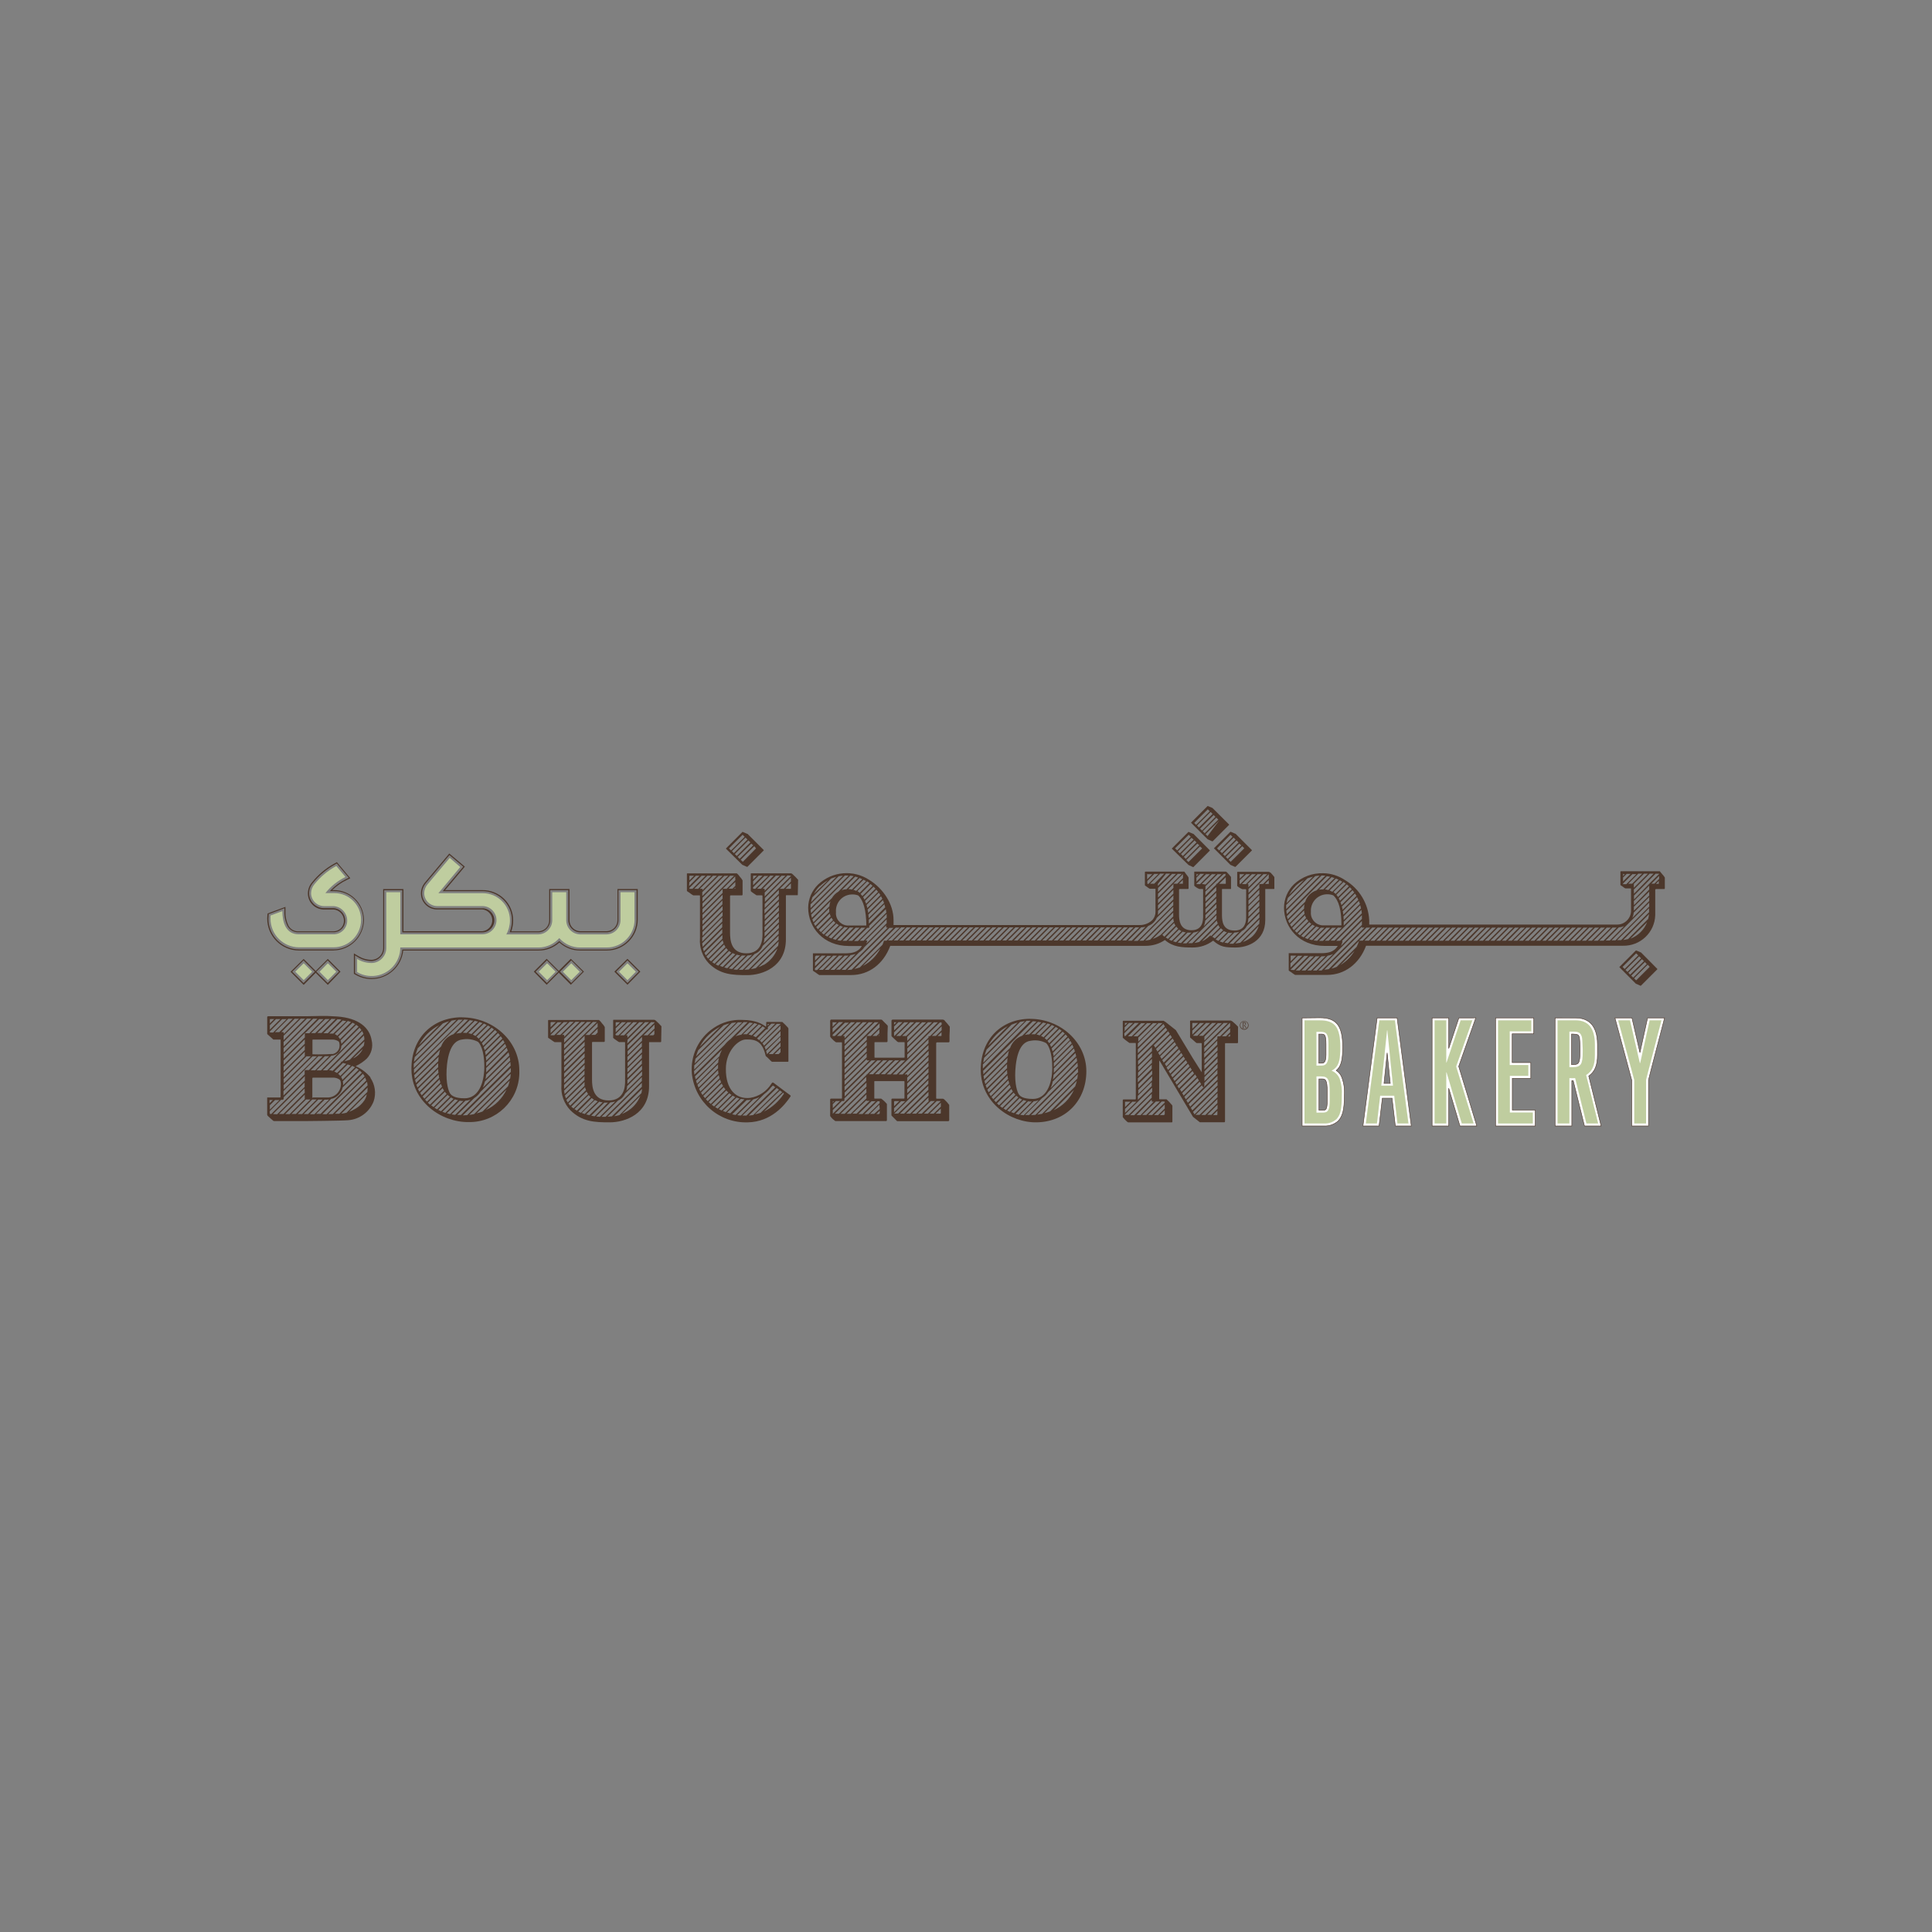 <?xml version="1.0" encoding="UTF-8"?>
<svg id="Layer_2" data-name="Layer 2" xmlns="http://www.w3.org/2000/svg" viewBox="0 0 1000 1000">
  <rect x="0" y="0" width="1000" height="1000" fill="#808080" stroke="none"/>
  <defs>
    <style>
      .cls-1 {
        fill: #bfcd9f;
      }

      .cls-1, .cls-2, .cls-3, .cls-4 {
        stroke-width: 0px;
      }

      .cls-2 {
        fill: #4c372b;
      }

      .cls-5 {
        stroke: #4c372b;
        stroke-width: .25px;
      }

      .cls-5, .cls-3 {
        fill: none;
      }

      .cls-4 {
        fill: #fff;
      }
    </style>
  </defs>
  <path class="cls-4" d="M675.27,526.88h-1.29v55.92h11.41c2.69.12,5.31-.83,7.3-2.64,2.26-2.44,3.14-5.74,3.14-13.2.23-3.06-.18-6.14-1.2-9.04-.54-1.58-1.59-2.93-2.98-3.84.27-.25.54-.5.81-.79,1.83-2.08,2.51-5.13,2.51-11.3,0-11.08-3.21-15.19-11.84-15.19l-7.87.09ZM683.65,535.24c1.85,0,2.69,0,2.69,5.29v5.4c0,4.36-1.47,4.36-2.26,4.36h-1.45v-15.05h1.02ZM683.88,558.43c2.08,0,3.1,0,3.1,6.78v4.39c0,5.06-.9,5.06-2.26,5.06h-2.03v-16.21l1.2-.02Z"/>
  <path class="cls-5" d="M675.27,526.88h-1.29v55.92h11.41c2.69.12,5.31-.83,7.3-2.64,2.26-2.44,3.14-5.74,3.14-13.2.23-3.06-.18-6.14-1.2-9.04-.54-1.58-1.59-2.93-2.98-3.84.27-.25.54-.5.81-.79,1.83-2.08,2.51-5.13,2.51-11.3,0-11.08-3.21-15.19-11.84-15.19l-7.87.09ZM683.65,535.24c1.85,0,2.69,0,2.69,5.29v5.4c0,4.36-1.47,4.36-2.26,4.36h-1.45v-15.05h1.02ZM683.88,558.43c2.08,0,3.1,0,3.1,6.78v4.39c0,5.06-.9,5.06-2.26,5.06h-2.03v-16.21l1.2-.02Z"/>
  <path class="cls-1" d="M683.15,528.14c7.87,0,10.58,3.57,10.58,13.92,0,5.76-.59,8.61-2.26,10.44-.63.71-1.4,1.28-2.26,1.67,1.95.77,3.49,2.33,4.23,4.29.93,2.72,1.29,5.61,1.08,8.48,0,7.14-.72,10.19-2.76,12.32-1.76,1.56-4.07,2.37-6.42,2.26h-10.15v-53.39h7.96ZM681.41,551.56h2.69c2.4,0,3.5-1.76,3.5-5.63v-5.29c0-5.18-.81-6.55-3.96-6.55h-2.26l.02,17.47ZM681.41,575.9h3.28c2.76,0,3.57-1.45,3.57-6.33v-4.39c0-6.42-.88-8.02-4.39-8.02h-2.46v18.74Z"/>
  <path class="cls-3" d="M683.15,528.14c7.87,0,10.58,3.57,10.58,13.92,0,5.76-.59,8.61-2.26,10.44-.63.71-1.4,1.28-2.26,1.67,1.95.77,3.49,2.33,4.23,4.29.93,2.72,1.29,5.61,1.08,8.48,0,7.14-.72,10.19-2.76,12.32-1.76,1.56-4.07,2.37-6.42,2.26h-10.15v-53.39h7.96ZM681.41,551.56h2.69c2.4,0,3.5-1.76,3.5-5.63v-5.29c0-5.18-.81-6.55-3.96-6.55h-2.26l.02,17.47ZM681.41,575.9h3.28c2.76,0,3.57-1.45,3.57-6.33v-4.39c0-6.42-.88-8.02-4.39-8.02h-2.46v18.74Z"/>
  <path class="cls-4" d="M722.01,526.88h-9.2l-7.35,55.92h8.34l1.7-14.38h5.02l1.7,14.38h8.27l-7.35-55.92h-1.13ZM717.99,544.96c.79,7.57,1.47,14.26,1.6,15.82h-3.23c.14-1.47.84-8.16,1.63-15.82"/>
  <path class="cls-5" d="M722.01,526.88h-9.2l-7.35,55.92h8.34l1.7-14.38h5.02l1.7,14.38h8.27l-7.35-55.92h-1.13ZM717.99,544.96c.79,7.57,1.47,14.26,1.6,15.82h-3.23c.14-1.6.84-8.3,1.63-15.87v.05Z"/>
  <path class="cls-1" d="M722.01,528.14l7.01,53.39h-5.7l-1.67-14.38h-7.28l-1.67,14.38h-5.76l6.98-53.39h8.09ZM714.96,561.91h6.04l-2.92-28.59h-.14l-2.98,28.59Z"/>
  <path class="cls-3" d="M722.01,528.14l7.01,53.39h-5.7l-1.67-14.38h-7.28l-1.67,14.38h-5.76l6.98-53.39h8.09ZM714.96,561.91h6.04l-2.92-28.59h-.14l-2.98,28.59Z"/>
  <path class="cls-4" d="M762.13,526.88h-7.01s-3.12,9.29-5.27,15.82v-15.82h-8.59v55.92h8.59v-19.55l5.81,19.55h8.72s-9.04-29.99-9.36-30.85c.27-.75,8.84-25.13,8.84-25.13l-1.74.07Z"/>
  <path class="cls-5" d="M762.13,526.88h-7.01s-3.12,9.29-5.27,15.82v-15.82h-8.59v55.92h8.59v-19.55l5.81,19.55h8.72s-9.04-29.99-9.36-30.85c.27-.75,8.84-25.13,8.84-25.13l-1.74.07Z"/>
  <polygon class="cls-1" points="748.59 528.14 748.59 549.95 748.73 549.95 756.03 528.14 762.09 528.14 753.7 551.99 762.74 581.53 756.62 581.53 748.73 555.06 748.59 555.06 748.59 581.53 742.53 581.53 742.53 528.14 748.59 528.14"/>
  <polygon class="cls-3" points="748.59 528.14 748.59 549.95 748.73 549.95 756.03 528.14 762.09 528.14 753.7 551.99 762.74 581.53 756.62 581.53 748.73 555.06 748.59 555.06 748.59 581.53 742.53 581.53 742.53 528.14 748.59 528.14"/>
  <polygon class="cls-4" points="792.6 526.88 774.11 526.88 774.11 582.8 794.66 582.8 794.66 574.57 782.77 574.57 782.77 558.14 792.33 558.14 792.33 550 782.7 550 782.7 535.1 793.87 535.1 793.87 526.88 792.6 526.88"/>
  <polygon class="cls-5" points="792.6 526.88 774.11 526.88 774.11 582.8 794.66 582.8 794.66 574.57 782.77 574.57 782.77 558.14 792.33 558.14 792.33 550 782.7 550 782.7 535.1 793.87 535.1 793.87 526.88 792.6 526.88"/>
  <polygon class="cls-1" points="792.6 528.14 792.6 533.82 781.43 533.82 781.43 551.26 791.06 551.26 791.06 556.87 781.5 556.87 781.5 575.83 793.39 575.83 793.39 581.53 775.38 581.53 775.38 528.14 792.6 528.14"/>
  <polygon class="cls-3" points="792.6 528.14 792.6 533.82 781.43 533.82 781.43 551.26 791.06 551.26 791.06 556.87 781.5 556.87 781.5 575.83 793.39 575.83 793.39 581.53 775.38 581.53 775.38 528.14 792.6 528.14"/>
  <path class="cls-4" d="M806.18,526.88h-1.27v55.92h8.66v-23.48h.72c.45,1.76,5.83,23.48,5.83,23.48h8.61l-6.4-25.84c3.16-2.26,4.52-5.47,4.52-10.96v-5.36c0-11.3-6.04-13.74-11.12-13.74l-9.56-.02ZM814.34,535.24c2.26,0,2.71.5,2.98,1.22h0c.11.19.19.4.23.61v.2c.11.66.18,2.26.27,4.29v2.71c0,6.42-.81,6.78-3.98,6.78h-.41v-15.82h.9Z"/>
  <path class="cls-5" d="M806.18,526.88h-1.27v55.92h8.66v-23.48h.72c.45,1.76,5.83,23.48,5.83,23.48h8.61l-6.4-25.84c3.16-2.26,4.52-5.47,4.52-10.96v-5.36c0-11.3-6.04-13.74-11.12-13.74l-9.56-.02ZM814.34,535.24c2.26,0,2.71.5,2.98,1.22h0c.11.19.19.4.23.61v.2c.11.66.18,2.26.27,4.29v2.71c0,6.42-.81,6.78-3.98,6.78h-.41v-15.82h.9Z"/>
  <path class="cls-1" d="M815.66,528.14c6.51,0,9.85,4.16,9.85,12.48v5.38c0,5.47-1.24,8.32-4.52,10.44l6.22,25.09h-6.08l-5.83-23.48h-2.98v23.48h-6.13v-53.39h9.47ZM812.31,552.35h1.67c4.29,0,5.24-1.38,5.24-7.96v-1.38c-.14-2.98-.2-4.95-.36-5.83-.02-.42-.15-.82-.36-1.18-.59-1.51-1.74-2.03-4.16-2.03h-2.03v18.38Z"/>
  <path class="cls-3" d="M815.66,528.14c6.51,0,9.85,4.16,9.85,12.48v5.38c0,5.47-1.24,8.32-4.52,10.44l6.22,25.09h-6.08l-5.83-23.48h-2.98v23.48h-6.13v-53.39h9.47ZM812.31,552.35h1.67c4.29,0,5.24-1.38,5.24-7.96v-1.38c-.14-2.98-.2-4.95-.36-5.83-.02-.42-.15-.82-.36-1.18-.59-1.51-1.74-2.03-4.16-2.03h-2.03v18.38Z"/>
  <path class="cls-4" d="M859.96,526.88h-7.17s-2.6,11.89-3.96,17.95c-1.4-6.04-4.14-17.95-4.14-17.95h-8.79s8.63,31.96,8.7,32.28v23.64h8.66v-23.78c0-.32,8.32-32.14,8.32-32.14h-1.63Z"/>
  <path class="cls-5" d="M859.96,526.88h-7.17s-2.6,11.89-3.96,17.95c-1.4-6.04-4.14-17.95-4.14-17.95h-8.79s8.63,31.96,8.7,32.28v23.64h8.66v-23.78c0-.32,8.32-32.14,8.32-32.14h-1.63Z"/>
  <polygon class="cls-1" points="843.68 528.14 848.79 550.25 848.95 550.25 853.83 528.14 859.96 528.14 852 558.86 852 581.53 845.88 581.53 845.88 559 837.56 528.14 843.68 528.14"/>
  <polygon class="cls-3" points="843.68 528.14 848.79 550.25 848.95 550.25 853.83 528.14 859.96 528.14 852 558.86 852 581.53 845.88 581.53 845.88 559 837.56 528.14 843.68 528.14"/>
  <path class="cls-2" d="M183.76,503.68l.5.32c2.45,1.47,5.26,2.25,8.11,2.26,8.26.03,15.15-6.3,15.82-14.53v-.27h70.52c3.92.01,7.7-1.49,10.56-4.18l.2-.18.2.18c2.85,2.7,6.63,4.19,10.56,4.18h13.81c8.52,0,15.43-6.9,15.44-15.42v-15.28h-9.36v15.48c.03,3.41-2.67,6.22-6.08,6.33h-13.81c-3.41-.11-6.11-2.92-6.08-6.33v-15.48h-9.36v15.48c.03,3.41-2.67,6.22-6.08,6.33h-14.96l.16-.38c.7-1.87,1.06-3.85,1.06-5.85.02-4.04-1.61-7.91-4.52-10.71-2.9-2.82-6.79-4.39-10.83-4.36h-20.48l10.65-12.68-7.17-6.01-12.23,14.58c-1.24,1.48-1.92,3.34-1.92,5.27.04,4.29,3.56,7.74,7.85,7.7.11,0,.22,0,.33-.01h22.99c3.45,0,6.24,2.8,6.23,6.25,0,3.44-2.79,6.23-6.23,6.23h-41.43v-21.81h-9.36v29.86c0,3.63-2.86,6.62-6.49,6.78-2.48,0-4.91-.69-7.03-1.97l-1.58-.95v9.2ZM192.37,506.74c-2.95,0-5.86-.77-8.41-2.26l-.79-.47v-10.53l2.46,1.47c2.05,1.22,4.39,1.87,6.78,1.85,3.32-.11,5.95-2.85,5.92-6.17v-30.45h10.49v21.83h40.82c3.12-.28,5.42-3.04,5.14-6.16-.24-2.73-2.41-4.9-5.14-5.14h-22.99c-4.6.24-8.52-3.3-8.76-7.9,0-.12-.01-.25-.01-.37,0-2.06.74-4.05,2.06-5.63l12.61-15.03,8.05,6.78-10.22,12.16h19.26c4.22-.04,8.28,1.58,11.3,4.52,3,2.93,4.69,6.95,4.68,11.14,0,1.93-.34,3.85-.97,5.67h14.1c3.1-.11,5.54-2.67,5.52-5.76v-16.12h10.49v16.07c-.03,3.1,2.42,5.65,5.52,5.76h13.81c3.1-.11,5.54-2.67,5.52-5.76v-16.07h10.49v15.82c-.01,8.83-7.17,15.99-16,16h-13.81c-3.98.02-7.82-1.47-10.76-4.16-2.94,2.69-6.78,4.18-10.76,4.16h-70.07c-.89,8.35-7.92,14.7-16.32,14.74M318.95,502.92l5.83,5.85,5.83-5.85-5.83-5.83-5.83,5.83ZM324.78,509.7l-6.78-6.78,6.78-6.65,6.67,6.65-6.67,6.78ZM289.86,502.92l5.83-5.83,5.85,5.83-5.85,5.85-5.83-5.85ZM283.08,508.77l-5.83-5.85,5.83-5.83,5.85,5.83-5.85,5.85ZM302.24,502.92l-6.78-6.65-6.24,6.24-6.26-6.24-6.65,6.65,6.65,6.78,6.26-6.26,6.24,6.26,6.78-6.78ZM154.71,491.41h17.92c8.48.01,15.36-6.85,15.37-15.32h0c-.05-8.24-6.76-14.88-15-14.83-.11,0-.21,0-.32,0h-1.97l.47-.5c2.35-2.41,5.09-4.39,8.11-5.85l1.22-.59-6.17-7.37-.77.41c-4.46,2.42-8.39,5.7-11.57,9.65-1.29,1.49-2.01,3.39-2.01,5.36.04,4.29,3.56,7.74,7.85,7.7.11,0,.22,0,.33-.01h4.52c3.4.23,6.03,3.08,5.99,6.49,0,3.31-2.68,5.99-5.99,5.99h-18.01c-2.44.16-4.74-1.12-5.9-3.28-1.15-2.38-1.7-5.02-1.58-7.66v-1.47l-8.14,3.03v.66c-.07.59-.11,1.17-.11,1.76,0,8.74,7.08,15.82,15.82,15.82M172.71,491.98h-17.99c-9.13-.06-16.47-7.51-16.41-16.63,0-.54.03-1.09.09-1.63l.11-.88,9.24-3.44v2.26c-.11,2.55.41,5.09,1.51,7.39,1.05,1.98,3.17,3.15,5.4,3.01h17.97c2.99-.01,5.4-2.44,5.4-5.42.04-3.09-2.32-5.67-5.4-5.9h-4.52c-4.59.24-8.5-3.29-8.74-7.88,0-.13-.01-.26-.01-.4,0-2.1.75-4.13,2.12-5.72,3.21-4.03,7.19-7.37,11.71-9.83l1.18-.66,6.96,8.32-1.88.9c-2.76,1.34-5.28,3.11-7.48,5.24h.59c8.57-.16,15.66,6.66,15.82,15.23,0,.06,0,.12,0,.18-.06,8.71-7.11,15.76-15.82,15.82M169.61,497.11l5.83,5.83-5.83,5.85-5.85-5.85,5.85-5.83ZM157.11,508.79l-5.85-5.85,5.85-5.83,5.83,5.83-5.83,5.85ZM176.25,502.94l-6.58-6.6-6.26,6.24-6.24-6.24-6.78,6.65,6.78,6.78,6.24-6.26,6.26,6.26,6.58-6.83Z"/>
  <path class="cls-1" d="M328.4,476v-14.19h-7.23v14.44c.03,4-3.15,7.28-7.14,7.39h-13.81c-4-.11-7.17-3.39-7.14-7.39v-14.44h-7.23v14.44c.01,3.99-3.15,7.27-7.14,7.39h-16.64c1.24-2.23,1.88-4.75,1.88-7.3-.02-7.76-6.34-14.04-14.1-14.02-.06,0-.12,0-.18,0h-22.76l11.3-13.56-5.42-4.7-11.55,13.77c-1.06,1.27-1.66,2.87-1.67,4.52.08,3.74,3.18,6.71,6.93,6.63.06,0,.13,0,.19,0h22.99c4.03,0,7.3,3.27,7.3,7.31,0,4.03-3.27,7.29-7.3,7.3h-42.49v-21.77h-7.23v28.82c.01,4.22-3.33,7.69-7.55,7.82-2.67,0-5.29-.72-7.57-2.1v6.78c7.06,4.16,16.15,1.81,20.3-5.25,1.34-2.27,2.04-4.85,2.05-7.48h71.54c4.12,0,8.04-1.77,10.76-4.86,2.72,3.1,6.64,4.87,10.76,4.86h13.81c7.94,0,14.38-6.44,14.38-14.38h0M324.78,498.62l-4.34,4.34,4.34,4.36,4.34-4.36-4.34-4.34ZM291.35,502.96l4.34,4.36,4.36-4.36-4.36-4.34-4.34,4.34ZM172.64,462.28h-4.23c2.79-3.54,6.34-6.4,10.4-8.36l-4.75-5.67c-4.36,2.37-8.2,5.58-11.3,9.45-1.12,1.3-1.74,2.96-1.74,4.68.08,3.74,3.18,6.71,6.93,6.63.07,0,.14,0,.21,0h4.52c3.97.26,7.05,3.57,7.03,7.55,0,3.89-3.14,7.04-7.03,7.05h-17.99c-6.78,0-8.5-6.19-8.54-12l-6.13,2.26c-.03.55-.03,1.1,0,1.65-.01,8.16,6.6,14.79,14.76,14.81,0,0,.02,0,.02,0h17.83c7.88,0,14.26-6.39,14.26-14.26,0,0,0-.02,0-.02-.03-7.64-6.25-13.81-13.89-13.77-.12,0-.25,0-.37,0M278.87,502.94l4.34,4.36,4.36-4.36-4.36-4.34-4.34,4.34ZM152.84,502.94l4.36,4.36,4.34-4.36-4.34-4.34-4.36,4.34ZM169.7,498.6l4.34,4.34-4.34,4.36-4.29-4.32,4.29-4.39Z"/>
  <path class="cls-2" d="M377.38,439.08l6.92-6.94s.09-.02.14,0l.99.99-7.05,7.05-.99-.99M386.89,434.54l-7.03,7.05-1.02-1.02,7.05-7.05.99,1.02ZM388.39,436.01l-7.05,7.05-.99-.99,7.03-7.05,1.02.99ZM389.86,437.5l-7.05,7.05-.99-1.02,7.05-6.87.99.84ZM391.32,439.11l-6.78,6.89h-.14l-1.02-.99,7.05-7.03.88,1.13ZM384.23,447.63c.11,0,2.37,1.04,2.37,1.04.07.06.18.06.25,0l8.45-8.48c.06-.06.06-.16,0-.22h0s-8.39-8.37-8.39-8.37h-.14l-2.26-.97c-.07-.06-.18-.06-.25,0l-8.45,8.48c-.06.06-.06.16,0,.22h0s8.41,8.3,8.41,8.3Z"/>
  <path class="cls-2" d="M608.23,439.08l6.98-6.94s.09-.02.14,0l.99.99-7.05,7.05-.99-.99M617.81,434.54l-7.12,7.17-1.02-1.02,7.05-7.05,1.08.9ZM619.3,436.01l-7.05,7.05-.99-.99,7.03-7.05,1.02.99ZM620.77,437.5l-7.03,7.05-1.02-1.02,7.01-6.87,1.04.84ZM622.24,439.11l-7.03,7.01h-.14l-.99-.99,7.03-7.03,1.13,1.02ZM615.21,447.74l2.26,1.04c.07.06.18.06.25,0l8.45-8.48c.06-.06.06-.16,0-.22h0s-8.45-8.48-8.45-8.48h-.14l-2.26-.97c-.07-.05-.16-.05-.23,0l-8.48,8.48c-.06.06-.06.16,0,.22h0s8.59,8.41,8.59,8.41Z"/>
  <path class="cls-2" d="M853.72,500.59l-6.78,6.78h-.14l-.99-.99,7.03-7.05.99,1.02v.14M844.32,505l7.05-7.05.99,1.02-7.03,7.03-1.02-.99ZM842.85,503.5l7.03-7.03,1.02.99-7.17,7.01-.88-.97ZM841.36,502.03l7.05-7.05,1.02,1.02-7.05,7.05-1.02-1.02ZM839.89,500.57s-.02-.09,0-.14l6.92-6.92h.14l.99.99-7.05,7.05-.99-.99ZM849.36,492.95h-.14l-2.26-.97h-.25l-8.45,8.48c-.06.06-.06.16,0,.22h0s8.45,8.48,8.45,8.48c.11,0,2.37,1.04,2.37,1.04h.25l8.48-8.48c.05-.07.05-.16,0-.23l-8.45-8.54Z"/>
  <path class="cls-2" d="M618.22,425.68l6.78-6.78M625.16,418.9l.99.99-7.05,7.05-.99-.99M627.62,421.27l-7.05,7.05-.99-1.02,7.05-7.03.99.99ZM629.11,422.77l-6.94,7.12-1.02-.99,7.05-7.05.9.93ZM630.58,424.23l-7.05,7.05-.99-1.02,7.05-7.03.99.99ZM632.05,425.86l-6.89,6.89M625,432.76l-.99-.99,7.05-7.05-6.06,8.05ZM625.06,434.41l2.37,1.06h.23l8.48-8.48c.07-.07.07-.18,0-.25l-8.48-8.45-.14-.11-2.26-.95c-.08-.04-.17-.04-.25,0l-8.45,8.48c-.06.06-.06.16,0,.22h0s8.5,8.48,8.5,8.48Z"/>
  <path class="cls-2" d="M629.95,439.08l6.89-6.94s.09-.02.14,0l.99.99-6.94,7.07-.99-.99v-.14M639.55,434.56l-7.05,7.03-1.02-.99,7.07-7.05.99,1.02ZM641.05,436.03l-7.07,7.05-.99-1.02,7.05-7.03,1.02.99ZM642.51,437.53l-7.05,7.03-.99-.99,6.94-6.89,1.11.86ZM643.98,438.99v.14l-6.92,6.89h-.14l-.99-.99,7.05-7.03.99.99ZM628.43,439.18l8.45,8.48,2.37,1.04h.23l8.48-8.48c.06-.06.06-.16,0-.22h0s-8.48-8.48-8.48-8.48c-.04-.01-.09-.01-.14,0l-2.26-.97h-.25l-8.45,8.48c-.06.06-.06.16,0,.22h0"/>
  <path class="cls-2" d="M656.6,457.53h-1.85l1.97-1.97v1.81q0,.16-.11.16M645.86,486.39c-.82.5-1.69.9-2.6,1.2l8.25-8.27c-.9,3-2.93,5.53-5.65,7.07M639.4,488.31l12.48-12.45v.81c0,.49-.04.98-.11,1.47l-9.79,9.81c-.85.19-1.71.31-2.58.36M627.42,484.88l4.52-4.41c.35.36.74.68,1.15.97l-4.32,4.25c-.16-.08-.31-.18-.45-.29-.28-.16-.56-.34-.81-.54M603.39,485.22l5.47-5.61c.28.39.6.74.95,1.06l-5.29,5.29c-.34-.18-.67-.38-.97-.61l-.25-.18M592.85,486.76l14.42-14.44v2.01l-12,12.07c-.79.2-1.6.35-2.42.43M423.87,502.01l7.35-7.35h1.99l-7.32,7.35h-2.01ZM421.82,502.01v-.81l6.44-6.44h2.01l-7.35,7.35h-1.04M425.34,494.64h2.01l-5.49,5.49v-2.01l3.48-3.48ZM422.38,494.64h2.01l-2.53,2.53v-2.01l.52-.52ZM428.89,501.99h-2.01l7.35-7.35h1.99l-7.32,7.35ZM439.24,494.58l-7.39,7.41h-1.99l7.35-7.35h.88c.4.02.8.02,1.2,0M439.06,486.96l6.78-6.78h2.01l-6.78,6.78h-2.01ZM436.12,486.96l6.78-6.78h2.03l-6.78,6.78h-1.99M423.9,481.47l6.49-6.49c.22.43.48.85.77,1.24l-6.24,6.26c-.36-.32-.68-.66-1.02-1.02M424.46,458.64c1.2-1.18,2.56-2.18,4.05-2.98l-7.23,7.01c.8-1.52,1.83-2.91,3.05-4.11M419.8,466.95c.18-.87.42-1.72.72-2.55l9.65-9.65c.89-.36,1.8-.66,2.74-.9l-13.11,13.11ZM419.53,469.76v-1.67l14.53-14.53c.75-.14,1.5-.24,2.26-.29l-16.77,16.75v-.25M438.61,453.19h.63l-19.46,19.46c-.09-.58-.16-1.16-.18-1.74l17.72-17.74h1.29v.02ZM450.05,457.01l-5.09,5.11c-.36-.32-.74-.61-1.15-.86l5.04-5.06,1.2.81M434.75,501.9h-2.01l7.53-7.53c.9-.11,1.79-.32,2.64-.63l-8.16,8.16ZM444.76,492.86c1.06-.66,1.95-1.55,2.62-2.6l11.3-11.3c.01.18.01.36,0,.54v.5c0,.11.54.16.54.16h.25l-21.83,21.83h-2.01l9.13-9.13ZM448.71,486.82h-.77l10.99-10.99v2.03l-10.49,10.49c0-.25.18-.5.27-.79l.2-.66h0M458.95,473.03v1.94l-11.91,11.93h-2.01l13.92-13.88ZM449.91,480.18h0v-.99l8.61-8.61c0,.57.2,1.15.27,1.74l-14.71,14.74h-2.01l6.78-6.78,1.06-.09ZM446.36,463.79c-.28-.38-.59-.74-.93-1.08l5.15-5.15c.38.29.72.61,1.08.93l-5.31,5.31ZM447.45,465.67c-.21-.45-.44-.89-.7-1.31l5.42-5.42c.34.34.66.68.97,1.04l-5.7,5.7ZM448.31,467.77c-.18-.5-.36-.99-.57-1.45l5.85-5.85c.31.36.61.74.88,1.13l-6.17,6.17ZM448.94,470.03c-.14-.56-.27-1.1-.41-1.63l6.35-6.35.79,1.22-6.74,6.76ZM449.37,472.54c0-.59-.18-1.18-.29-1.74l6.94-6.92c.25.43.47.88.68,1.33l-7.32,7.32ZM449.64,475.23c0-.63-.11-1.24-.18-1.83l7.53-7.5c.2.47.41.97.59,1.45l-7.93,7.89ZM449.64,476.11l8.11-8.09c.16.52.29,1.04.43,1.58l-8.48,8.45v-1.94M439.81,480.11h2.01l-6.65,6.78c-.61,0-1.22-.14-1.79-.25l6.42-6.53ZM437.07,479.86c.59.13,1.2.21,1.81.23l-6.33,6.31c-.53-.11-1.05-.25-1.56-.43l6.08-6.1ZM434.81,479.16c.48.21.98.38,1.49.52l-6.01,6.04c-.49-.18-.96-.38-1.42-.61l5.94-5.94ZM432.96,478.05c.39.3.81.56,1.24.79l-5.97,5.94c-.43-.23-.86-.48-1.27-.75l5.99-5.99ZM432.44,477.65l-6.04,6.04c-.41-.29-.77-.59-1.13-.88l6.17-6.17c.3.37.63.71.99,1.02M429.48,472.83c.11.52.27,1.03.47,1.51l-6.62,6.65c-.31-.36-.6-.75-.86-1.15l7.01-7.01ZM429.21,470.14v.34c-.03.52-.03,1.04,0,1.56l-7.23,7.23c-.27-.41-.51-.84-.72-1.29l7.96-7.84ZM429.82,466.57c-.28.83-.46,1.68-.54,2.55l-8.23,8.23c-.2-.47-.38-.95-.57-1.45l9.34-9.34ZM433.91,461.53c-1.38.8-2.52,1.95-3.32,3.32l-10.35,10.24c-.14-.54-.27-1.06-.38-1.63l20.21-20.21c.59,0,1.2.14,1.76.25l-7.91,8.02ZM438.16,460.24c-.86.06-1.7.23-2.51.52l6.96-6.98c.54,0,1.06.27,1.58.43l-6.04,6.04ZM440.96,460.4c-.6-.12-1.22-.18-1.83-.18l5.76-5.76c.5.18.97.36,1.42.57l-5.36,5.38ZM441.73,460.58l5.24-5.24,1.31.7-5.11,5.09c-.46-.23-.95-.41-1.45-.54M439.47,479.05c-3.53.23-6.57-2.44-6.8-5.96-.02-.36-.02-.73.02-1.09-.32-4.66,3.19-8.7,7.84-9.02.23-.02.47-.02.7-.02,1.03-.02,2.05.17,3.01.54,2.71,2.62,4.09,7.69,4.18,15.53h0l-8.95.02ZM462.43,480.27l-21.63,21.63c-.72,0-1.45.16-2.26.18l21.83-21.81h2.06ZM593.96,452.47h2.46l-2.67,2.69v-2.67c0-.16,0-.18.2-.18M612.25,457.42h-2.01l2.01-2.01v1.97M599.39,472.13v-.68l7.96-7.96v2.01l-8.11,8.14c.11-.5.16-1.01.16-1.51M599.39,461.64v-2.01l7.28-7.28h2.01l-9.29,9.29ZM599.39,464.6v-2.01l10.22-10.24h2.01l-12.23,12.25ZM599.39,467.56v-2.01l7.96-7.98v2.01l-7.96,7.98ZM607.34,462.55l-7.96,8.02v-2.03l7.96-7.96v1.97ZM612.32,452.49v1.97l-2.96,2.96h-2.01l4.97-4.97h0M603.55,452.22h2.1l-6.33,6.33v-1.04M599.21,457.51h-.86.86ZM600.49,452.22h2.1l-5.18,5.2h-2.12l5.2-5.2ZM593.99,457.42h-.14v-1.42l3.62-3.64h2.1l-5.18,5.2-.41-.14ZM594.35,479.25c1.95-.76,3.52-2.25,4.39-4.16l8.54-8.54v2.01l-18.42,18.42h-2.01l7.5-7.73ZM590.64,480c.76-.03,1.52-.12,2.26-.29l-7.07,7.19h-2.01l6.83-6.89ZM587.68,480h2.01l-6.78,6.78h-2.01l6.78-6.78ZM584.72,480h2.01l-6.78,6.78h-2.01l6.78-6.78ZM581.76,480h1.99l-6.78,6.78h-2.01l6.8-6.78ZM578.8,480h2.01l-6.78,6.78h-2.01l6.78-6.78ZM575.83,480h2.01l-6.78,6.78h-2.01l6.78-6.78ZM572.87,480h2.01l-6.78,6.78h-2.03l6.8-6.78ZM569.91,480h2.01l-6.78,6.78h-1.92l6.69-6.78ZM566.95,480h2.01l-6.78,6.78h-2.01l6.78-6.78ZM563.99,480h2.01l-6.78,6.78h-2.01l6.78-6.78ZM561.05,480h2.01l-6.78,6.78h-2.01l6.78-6.78ZM558.09,480h2.01l-6.78,6.78h-2.01l6.78-6.78ZM555.13,480h2.01l-6.78,6.78h-2.01l6.78-6.78ZM552.17,480h2.01l-6.78,6.78h-2.01l6.78-6.78ZM549.21,480h2.03l-6.78,6.78h-2.01l6.76-6.78ZM546.25,480h2.03l-6.78,6.78h-2.03l6.78-6.78ZM543.31,480h2.01l-6.78,6.78h-2.01l6.78-6.78ZM540.35,480h2.01l-6.78,6.78h-2.01l6.78-6.78ZM537.39,480h2.01l-6.78,6.78h-2.01l6.78-6.78ZM534.43,480h2.01l-6.78,6.78h-2.01l6.78-6.78ZM531.46,480h2.01l-6.78,6.78h-1.9l6.67-6.78ZM528.53,480h1.99l-6.78,6.78h-2.03l6.83-6.78ZM525.57,480h2.01l-6.78,6.78h-2.01l6.78-6.78ZM522.6,480h2.01l-6.78,6.78h-2.01l6.78-6.78ZM519.64,480h2.01l-6.78,6.78h-2.01l6.78-6.78ZM516.68,480h2.01l-6.78,6.78h-2.03l6.8-6.78ZM513.72,480h2.03l-6.78,6.78h-2.03l6.78-6.78ZM510.76,480h2.01l-6.78,6.78h-2.03l6.8-6.78ZM507.8,480h2.01l-6.78,6.78h-2.01l6.78-6.78ZM504.86,480h2.01l-6.78,6.78h-2.01l6.78-6.78ZM501.9,480h2.01l-6.78,6.78h-2.01l6.78-6.78ZM498.94,480h2.01l-6.78,6.78h-2.01l6.78-6.78ZM495.98,480h2.01l-6.78,6.78h-2.01l6.78-6.78ZM493.02,480h2.01l-6.78,6.78h-1.88l6.65-6.78ZM490.06,480h2.01l-6.78,6.78h-2.03l6.8-6.78ZM487.09,480h2.03l-6.78,6.78h-2.01l6.76-6.78ZM484.16,480h2.01l-6.78,6.78h-2.06l6.83-6.78ZM481.2,480h2.01l-6.78,6.78h-2.01l6.78-6.78ZM478.23,480h2.01l-6.78,6.78h-2.01l6.78-6.78ZM475.27,480h2.06l-6.78,6.78h-2.01l6.74-6.78ZM472.31,480h2.01l-6.78,6.78h-2.03l6.8-6.78ZM469.35,480h2.03l-6.78,6.78h-2.01l6.76-6.78ZM459.68,486.78l6.78-6.78h2.01l-6.78,6.78h-2.01ZM455.68,490.91c-2,3.88-5.16,7.04-9.04,9.04l9.04-9.04ZM457.46,486.91h0v.32c-.23.61-.45,1.2-.7,1.79l-11.69,11.69c-.93.35-1.88.63-2.85.84l21.43-21.43h2.01l-6.78,6.78-1.42.02ZM591.09,486.91h-1.29l17.47-17.49v2.01l-15.44,15.46h-.75M607.28,475.32c.04.58.14,1.16.32,1.72l-6.78,6.78c-1.27.92-2.67,1.65-4.16,2.15l10.62-10.65ZM601.65,483.86l6.1-6.13c.17.48.4.93.68,1.36l-5.76,5.74c-.37-.29-.71-.62-1.02-.97M606.46,486.96c-.48-.18-.95-.38-1.4-.61l5.2-5.2c.39.3.8.56,1.24.77l-5.04,5.04ZM612.16,482.21c.52.19,1.06.32,1.6.41l-5.04,5.04c-.53-.12-1.05-.27-1.56-.45l5-5ZM616.68,482.71l-5.42,5.42-1.72-.29,5.13-5.13h2.01M622.08,457.53l5.18-5.04h2.03l-5.33,5.33h0l-1.88-.29ZM619.35,457.33l4.9-4.84h2.01l-5.15,5.15h-1.65c-.14,0-.16,0-.16-.2M619.3,452.51h1.02l-1.04,1.06v-1.08c-.01-.06-.01-.12,0-.18M623.26,452.31l-4,4.02v-2.01l1.99-2.01h2.01ZM634.13,452.31c.14,0,.18,0,.18.2v.59l-4.39,4.36h-.41c-.01.1-.01.2,0,.29v.16l-5.61,5.58v-1.97l9.38-9.04.84-.18ZM634.13,457.46h-3.1l3.44-3.41v3.25q0,.16-.14.16M629.81,476.45c.12.52.29,1.04.5,1.54l-9.56,9.54c-.83.24-1.68.42-2.53.54l11.6-11.62ZM629.65,473.67v1.56c-.01.14-.01.29,0,.43l-12.54,12.52h-2.1l14.65-14.51ZM614.1,488.27h-1.9l5.61-5.63c.98-.09,1.94-.37,2.83-.81l-6.53,6.44ZM623.84,476.52l5.81-5.81v2.12l-6.62,6.62c.42-.89.69-1.85.81-2.83M624.02,473.55h0l5.61-5.61v1.99l-5.7,5.7v-2.01M623.93,470.59l5.61-5.61v2.01l-5.61,5.61v-2.01ZM623.93,467.63l5.61-5.61v2.01l-5.61,5.61v-2.01ZM623.93,464.67l5.61-5.58v2.01l-5.61,5.58v-2.01ZM623.93,458.77l6.31-6.28h1.99l-8.27,8.27-.02-1.99ZM626.71,484.36l-.2-.23-.23.23c-.82.8-1.72,1.51-2.69,2.12-.46.28-.95.52-1.45.72l8.43-8.41c.23.44.51.87.81,1.27l-4.52,4.52c-.07-.04-.13-.09-.18-.16M630.65,487c-.5-.22-.98-.47-1.45-.75l4.29-4.32c.5.28,1.03.49,1.58.63l-4.43,4.43ZM637.86,482.94l-4.9,4.9c-.56-.15-1.11-.34-1.65-.57l4.52-4.52c.63.12,1.26.18,1.9.18h.09M635.55,488.18c-.61,0-1.2-.2-1.79-.34l5.13-5.13c.83-.03,1.66-.15,2.46-.36l-5.81,5.83ZM645.29,479.36l6.58-6.53v2.1l-13.56,13.56h-2.01l6.53-6.62c1.07-.51,1.93-1.37,2.44-2.44M642.81,457.6l5.18-5.11h2.01l-5.15,5.15-2.03-.05ZM641.68,452.47h2.4l-2.42,2.28v-2.26c-.01-.06-.01-.12,0-.18M641.79,457.44c-.14,0-.16,0-.16-.23v-1.56l3.39-3.16h2.01l-5.15,5.15-.09-.2ZM655.9,452.49l-9.67,9.65v-2.01l7.69-7.64h1.99ZM651.85,462.64l-5.63,5.61v-2.19l5.61-5.58v2.1M646.15,475.45l5.67-5.67v2.1l-6.06,6.04c.21-.81.33-1.63.38-2.46M645.72,457.57l5.22-5.09h2.01l-6.78,6.78v-1.54l-.45-.16ZM651.83,465.71l-5.63,5.58v-2.26l5.63-5.61v2.26M646.2,473.53v-1.31l5.63-5.61v2.26l-5.63,5.63v-.9M651.83,457.62v1.94l-5.61,5.61v-2.1l10.49-10.58v2.1l-2.92,2.92-1.97.11ZM657.39,451.63c-.54-.47-.61-.38-1.56-.38h-15.17c-.27,0-.29,0-.29.25v7.07c.34.32.71.61,1.11.86.49.33,1.01.61,1.56.81h1.65q.32,0,.32.27v13.74c0,2.01,0,7.39-6.01,7.39s-6.44-4.68-6.51-7.69v-13.52c0-.27,0-.29.25-.29h4.2c.25,0,.23,0,.23-.23v-5.97c-.64-.85-1.33-1.66-2.08-2.42-.52-.47-.59-.38-1.54-.38h-15.12c-.27,0-.29,0-.29.25v7.07c.33.32.69.61,1.08.86.48.33,1,.6,1.54.81h1.65q.32,0,.32.27v13.72c0,1.99,0,7.37-6.04,7.37s-6.42-5.27-6.42-8.2v-12.66q0-.5.5-.5h4.11q.32,0,.32-.36v-5.56c-.29-.54-.64-1.04-1.06-1.49-.54-.66-1.04-1.58-1.2-1.58h-20.03q-.32,0-.32.32v6.78c0,.11.41.34,1.06.79.45.37.94.7,1.45.99h2.78q.2,0,.2.14v11.78c.02,1.49-.49,2.93-1.45,4.07l-.7.68c-1.69,1.37-3.79,2.12-5.97,2.12h-127.46v-2.62c0-8.27-5.36-16.25-12.45-20.68-8.29-5.51-19.29-4.57-26.54,2.26-3.27,3.17-5.14,7.5-5.2,12.05,0,10.22,7.89,19.82,21.02,19.82h6.78c-1.99,3.46-5.49,3.73-8.43,3.8h-16.91v8.91c0,.16.54.45,1.4,1.02.59.48,1.22.92,1.88,1.31h16.59c9.04,0,16.66-5.7,20.16-15.12h132.14c3.56.03,7.06-1.01,10.01-3.01,4.25,3.68,8.82,3.87,14.38,3.87,3.83.03,7.56-1.22,10.6-3.55,3.8,3.37,6.31,3.55,11.71,3.55,5.97,0,15.26-3.23,15.26-14.19v-15.82c0-.27,0-.29.25-.29h4.23c.25,0,.23,0,.23-.23v-5.92c-.64-.85-1.34-1.66-2.08-2.42"/>
  <path class="cls-2" d="M858.65,457.46h-1.58l1.51-1.51v1.47M844.04,485.74l8.5-8.39c-1.53,3.85-4.58,6.9-8.43,8.43M668.12,501.99h0v-.18l7.07-7.07h2.01l-7.35,7.35-1.74-.09ZM668.12,494.64h2.85l-2.94,2.94v-2.85h0M674.07,494.73l-6.13,6.13v-2.26l3.89-3.89,2.24.02ZM691.65,486.98l13.27-13.29v1.94l-11.3,11.3-1.97.05ZM682.77,486.98l6.78-6.78h2.01l-6.78,6.78h-2.01M670.2,481.78l6.17-6.17c.27.41.55.8.86,1.18l-6.01,5.99c-.36-.31-.7-.65-1.02-.99M670.47,458.64c1.33-1.29,2.86-2.37,4.52-3.19l-7.69,7.69c.82-1.68,1.92-3.21,3.25-4.52M665.91,467.47c.15-.93.39-1.85.7-2.73l10.1-10.08c.94-.37,1.91-.66,2.89-.88l-13.7,13.7ZM665.71,469.73c-.02-.43-.02-.86,0-1.29l15.05-14.96c.75-.13,1.5-.21,2.26-.25l-17.29,17.34v-.77M684.78,453.21h1.22l-19.96,19.96c-.11-.58-.19-1.17-.23-1.76l18.24-18.24h.72v.05ZM696.58,457.37l-5.31,5.31c-.32-.34-.68-.65-1.06-.93l5.22-5.22c.38.27.79.54,1.15.84M704.67,470.93c0,.57.18,1.18.23,1.76l-14.15,14.17h-2.01l15.94-15.94ZM694.52,480.13l-6.78,6.78h-2.01l6.78-6.78h2.01ZM692.58,464.31c-.26-.41-.55-.8-.86-1.18l5.38-5.38c.38.29.74.61,1.08.95l-5.61,5.61ZM693.58,466.25c-.19-.46-.41-.92-.66-1.36l5.79-5.63c.34.34.66.68.97,1.04l-6.1,5.94ZM694.34,468.51c-.16-.54-.32-1.04-.5-1.51l6.22-6.22c.29.38.59.75.88,1.15l-6.6,6.58ZM694.91,470.91c0-.59-.23-1.13-.36-1.65l6.78-6.78c.27.41.54.81.77,1.22l-7.19,7.21ZM695.29,473.49c0-.61-.16-1.2-.25-1.79l7.37-7.35c.23.43.45.88.66,1.36l-7.78,7.78ZM695.52,476.22l-.14-1.88,7.98-8c.2.47.38.97.54,1.47l-8.39,8.41ZM695.52,479.09v-1.97l8.54-8.57c.16.52.29,1.06.41,1.6l-8.95,8.93ZM685.3,478.96c-3.54.22-6.58-2.47-6.8-6.01-.02-.35-.01-.69.02-1.04-.31-4.67,3.22-8.71,7.89-9.02.22-.02.45-.02.68-.02,1.03,0,2.05.19,3.01.57,2.87,2.62,4.23,7.62,4.23,15.51l-9.02.02ZM686.52,480.18h2.01l-6.78,6.78c-.61-.02-1.22-.08-1.83-.18l6.6-6.6ZM683.65,480.18h1.92l-6.37,6.37c-.57,0-1.11-.23-1.63-.38l6.08-5.99ZM681.28,479.59c.52.19,1.04.34,1.58.45l-6.01,5.99c-.5-.16-.97-.36-1.45-.57l5.88-5.88ZM679.29,478.62c.42.27.86.5,1.31.7l-5.85,5.85c-.43-.23-.86-.45-1.29-.72l5.83-5.83ZM678.72,478.23l-5.85,5.85-1.15-.84,5.94-5.97c.33.34.69.66,1.06.95M675.45,473.71c.15.49.35.97.59,1.42l-6.31,6.31c-.32-.36-.61-.75-.9-1.13l6.62-6.6ZM674.97,471.23c.04.59.14,1.17.27,1.74l-6.78,6.78c-.27-.41-.52-.83-.75-1.27l7.26-7.26ZM675.2,468.04c-.14.75-.21,1.5-.23,2.26l-7.59,7.59c-.23-.45-.43-.92-.61-1.4l8.43-8.45ZM681.44,460.85c-2.8.89-4.99,3.09-5.88,5.9l-9.04,9.04c-.18-.52-.32-1.04-.45-1.58l20.68-20.66c.57,0,1.15.16,1.72.27l-7.03,7.03ZM684.92,460.33h-.23c-.66,0-1.32.05-1.97.18l6.51-6.51c.5.14,1.04.29,1.54.47l-5.85,5.85ZM687.52,460.69c-.55-.16-1.12-.27-1.7-.32l5.65-5.65c.47.18.93.38,1.4.61l-5.36,5.36ZM688.22,460.92l5.29-5.27c.43.23.86.48,1.27.75l-5.2,5.2c-.43-.27-.88-.5-1.36-.68M694.77,487.12h-.25l10.4-10.42v2.03l-10.87,10.87c.27-.56.5-1.14.68-1.74l.18-.63h0M687.2,494.69c.99-.18,1.96-.48,2.87-.9l-8.54,8.54h-1.97l7.64-7.64ZM683.99,494.98h.27c.59,0,1.2,0,1.83-.11l-7.46,7.46h-1.99l7.35-7.35ZM672.69,502.33h-2.01l7.35-7.35h2.01l-7.35,7.35ZM680.96,494.98h2.06l-7.32,7.35h-2.01l7.28-7.35ZM684.24,502.33h-1.83l22.49-22.72v.52c0,.09.5,0,.5,0h.84l-21.83,21.83h-.18M709.24,480.13l-21.52,21.5c-.75.15-1.5.25-2.26.29l21.79-21.79h1.99ZM831.66,480.13h2.1l-6.78,6.78h-2.1l6.78-6.78ZM828.63,480.13h2.1l-6.78,6.78h-2.1l6.78-6.78ZM825.58,480.13h2.1l-6.78,6.78h-2.1l6.78-6.78ZM822.62,480.13h2.01l-6.78,6.78h-2.01l6.78-6.78ZM819.66,480.13h2.01l-6.78,6.78h-2.01l6.78-6.78ZM816.7,480.13h2.01l-6.78,6.78h-2.01l6.78-6.78ZM813.73,480.13h2.01l-6.78,6.78h-2.01l6.78-6.78ZM810.8,480.13h1.99l-6.78,6.78h-2.01l6.8-6.78ZM807.83,480.13h2.01l-6.78,6.78h-2.01l6.78-6.78ZM804.87,480.13h2.01l-6.78,6.78h-1.81l6.58-6.78ZM801.91,480.13h2.01l-6.78,6.78h-2.01l6.78-6.78ZM798.95,480.13h2.01l-6.78,6.78h-2.03l6.8-6.78ZM795.99,480.13h2.01l-6.78,6.78h-1.97l6.74-6.78ZM793.05,480.13h1.99l-6.78,6.78h-2.01l6.8-6.78ZM790.09,480.13h2.01l-6.78,6.78h-2.01l6.78-6.78ZM787.13,480.13h2.12l-6.78,6.78h-2.01l6.67-6.78ZM784.17,480.13h2.01l-6.78,6.78h-2.01l6.78-6.78ZM781.21,480.13h2.01l-6.78,6.78h-2.01l6.78-6.78ZM778.25,480.13h2.01l-6.78,6.78h-2.01l6.78-6.78ZM775.29,480.13h2.01l-6.78,6.78h-2.03l6.8-6.78ZM772.32,480.13h2.01l-6.78,6.78h-2.01l6.78-6.78ZM769.39,480.13h2.01l-6.78,6.78h-2.01l6.78-6.78ZM766.43,480.13h2.01l-6.78,6.78h-1.79l6.56-6.78ZM763.46,480.13h2.01l-6.78,6.78h-2.01l6.78-6.78ZM760.5,480.13h2.01l-6.78,6.78h-2.01l6.78-6.78ZM757.54,480.13h2.01l-6.78,6.78h-1.94l6.71-6.78ZM754.58,480.13h2.01l-6.78,6.78h-2.01l6.78-6.78ZM751.64,480.13h2.01l-6.78,6.78h-2.01l6.78-6.78ZM748.68,480.13h2.15l-6.78,6.78h-2.01l6.65-6.78ZM745.72,480.13h2.01l-6.78,6.78h-2.01l6.78-6.78ZM742.76,480.13h2.01l-6.78,6.78h-2.01l6.78-6.78ZM739.8,480.13h1.99l-6.78,6.78h-2.01l6.8-6.78ZM736.84,480.13h2.01l-6.78,6.78h-2.01l6.78-6.78ZM733.88,480.13h2.03l-6.78,6.78h-2.01l6.76-6.78ZM730.94,480.13h2.01l-6.78,6.78h-2.01l6.78-6.78ZM727.98,480.13h2.01l-6.78,6.78h-2.01l6.78-6.78ZM725.02,480.13h2.01l-6.78,6.78h-2.01l6.78-6.78ZM722.06,480.13h2.01l-6.78,6.78h-2.01l6.78-6.78ZM719.09,480.13h2.01l-6.78,6.78h-1.92l6.69-6.78ZM716.09,480.13h2.08l-6.78,6.78h-2.06l6.76-6.78ZM701.1,492.2c-1.77,2.98-4.26,5.46-7.23,7.23l7.23-7.23ZM703.36,487.27c-.33.98-.73,1.93-1.2,2.85l-10.28,10.31c-.89.38-1.8.69-2.73.93l14.22-14.31c-.05.07-.09.15-.11.23M705.31,486.89h-1.81l6.78-6.78h1.79l-6.76,6.78ZM706.26,486.89l6.78-6.78h2.26l-6.78,6.78h-2.26ZM836.77,480.11h0l-6.78,6.78h-2.12l6.78-6.78h2.12ZM840.09,457.51h0v-.2l4.86-4.86h2.01l-5.2,5.2h-1.65M840.29,452.47h.75l-.95.95v-.93c0-.16,0-.18.2-.18M844,452.31l-3.91,3.91v-2.01l1.9-1.9h2.01ZM858.6,452.51l-4.97,4.95h0l-7.87,8.09v-2.01l11.17-11.3h1.67c.14,0,.16,0,.16.2M854.74,457.39l4.02-4.02v1.56l-2.46,2.46h-1.56ZM845.69,471.36v-2.01l7.93-7.82v2.01l-7.93,7.82ZM844.9,475.09c.39-.88.64-1.81.75-2.76l7.98-7.98v2.01l-8.72,8.72ZM833.22,486.8h-2.12l6.78-6.78c.95-.07,1.88-.29,2.76-.66l-7.41,7.44ZM844.79,457.42h-2.01l5.2-5.2h2.01l-5.2,5.2ZM845.67,459.5v-2.01l5.27-5.27h2.01l-7.28,7.28ZM845.67,460.44l8.2-8.23h2.03l-10.15,10.37-.09-2.15ZM845.67,466.37l7.96-7.96v2.01l-7.87,8.09-.09-2.15ZM836.16,486.71h-2.01l19.48-19.48v2.01l-17.47,17.47ZM853.56,473.15c-.08.85-.25,1.69-.5,2.51l-10.35,10.37c-.82.23-1.66.39-2.51.5l13.36-13.38ZM853.56,472.15l-14.47,14.47h-2.06l16.52-16.52v2.01M860.34,452.47c-.17-.2-.32-.41-.45-.63h-.11c-.32-.47-.59-.88-.68-.88h-20.03c-.32,0-.34,0-.34.32v6.78c0,.11.43.34,1.08.77.44.39.93.73,1.45,1.02h2.78q.18,0,.18.14v11.78c-.24,3.97-3.65,7-7.62,6.78h-127.89v-2.26c-.43-8.55-5.1-16.32-12.45-20.7-3.34-2.27-7.26-3.53-11.3-3.62-5.64-.18-11.13,1.89-15.23,5.76-3.25,3.17-5.09,7.51-5.13,12.05,0,10.22,7.87,19.82,21.02,19.82h6.78c-2.01,3.44-5.52,3.71-8.43,3.77h-16.93v8.91c0,.16.54.45,1.4,1.02.59.49,1.23.93,1.9,1.31h16.57c9.04,0,16.66-5.7,20.16-15.1h132.91c8.99.24,16.49-6.83,16.77-15.82v-13.02q0-.5.5-.5h4.14q.32,0,.32-.36v-5.58c-.3-.53-.67-1.02-1.08-1.47"/>
  <path class="cls-2" d="M409.38,456.29l-3.75,3.77h-2.01l5.76-5.79v2.01ZM409.38,459.81q0,.25-.16.25h-2.67l2.83-2.83v2.58ZM387.55,501.79l-2.26.18,17.7-17.68v2.1l-15.44,15.39ZM402.74,489.56l-11.53,11.53c-.84.23-1.69.41-2.55.54l14.38-14.38c-.03.76-.12,1.52-.29,2.26M395.21,499.37c-.83.51-1.71.92-2.62,1.24l9.83-9.7c-1.31,3.63-3.87,6.67-7.21,8.59M382.4,501.99l8.2-8.23c1.92-.7,3.43-2.22,4.14-4.14l8.32-8.3v2.01l-18.67,18.65h-1.99M379.64,501.76l7.28-7.17c.81-.07,1.61-.2,2.4-.38l-7.73,7.71c-.61,0-1.24,0-1.85-.16M377.17,501.36l6.78-6.78h2.01l-7.01,6.98c-.57,0-1.15-.18-1.72-.29M374.87,500.7l6.53-6.55c.55.16,1.12.28,1.7.34l-6.62,6.62c-.54,0-1.08-.25-1.6-.41M372.61,499.93l6.62-6.62c.44.24.9.45,1.38.61l-6.53,6.55c-.5-.16-.99-.34-1.47-.54M370.6,498.98l6.78-6.78c.35.33.74.62,1.15.86l-6.78,6.78c-.45-.23-.9-.43-1.33-.68M368.95,498.24l-.34-.23,7.3-7.28c.27.36.59.72.9,1.08l-6.98,7.01c-.32-.2-.61-.38-.88-.59M366.96,496.7l7.84-7.84c.21.45.44.89.7,1.31l-7.46,7.46c-.38-.28-.74-.59-1.08-.93M366.51,496.2c-.32-.36-.61-.73-.88-1.13l8.41-8.41c.13.52.28,1.03.47,1.54l-8,8ZM364.68,493.17l9.24-9.22v1.11c-.02.28-.02.56,0,.84l-8.63,8.63c-.25-.45-.47-.88-.68-1.36M363.88,490.91l9.97-9.97v2.01l-9.54,9.43c-.18-.5-.34-1.02-.45-1.54M363.45,488.27l10.37-10.35v2.01l-10.15,10.13c0-.59-.16-1.18-.23-1.79M363.45,487v-1.63l10.42-10.42v2.01l-10.42,10.42v-.38M363.45,460.06h-1.2l6.78-6.78h2.06l-7.5,7.48v-.7M361.33,460.06h-1.99l6.78-6.78h2.01l-6.8,6.78ZM358.39,460.06h-1.33q-.23,0-.23-.18v-.29l6.33-6.31h2.01l-6.78,6.78ZM356.83,456.65l3.37-3.37h1.85l-5.38,5.36.16-1.99ZM356.83,453.53c0-.23,0-.25.27-.25h2.15l-2.42,2.42v-2.17ZM374.03,453.28l-10.53,10.51v-2.01l8.43-8.43,2.1-.07ZM376.99,453.28l-13.4,13.4v-2.01l11.3-11.3,2.1-.09ZM363.59,472.58v-2.01l10.44-10.44c-.01.05-.01.11,0,.16v1.88l-10.44,10.42ZM363.59,475.54v-2.01l10.42-10.4v2.01l-10.42,10.4ZM363.59,478.5v-2.01l10.33-10.44v2.03l-10.33,10.42ZM374.01,472v2.01l-10.42,10.42v-2.01l10.42-10.42ZM363.59,481.47v-2.01l10.42-10.42v2.03l-10.42,10.4ZM379.95,453.28l-16.36,16.36v-2.01l14.29-14.35h2.08ZM380.61,455.54l-4.52,4.52h-2.01l6.44-6.44.09,1.92ZM380.61,458.5l-1.47,1.47h-2.03l3.5-3.48v2.01ZM380.61,459.61c0,.38,0,.36-.23.36h-.32l.54-.52v.16ZM393.88,460.02h-2.01l6.78-6.78h1.83l-6.6,6.78ZM390.94,460.02h-.93q-.23,0-.23-.29v-.45l5.88-5.88h2.01l-6.74,6.62ZM389.79,456.17l2.92-2.92h2.01l-4.93,4.93v-2.01ZM389.79,453.53q0-.27.27-.27h1.7l-1.97,1.97v-1.7ZM403.6,453.26l-7.8,7.78v-.77q0-.25-.23-.25h-.75l6.78-6.78,1.99.02ZM406.56,453.26l-10.76,10.74v-2.01l8.75-8.72h2.01ZM403.15,478.32v2.01l-7.89,7.87c.19-.8.33-1.6.41-2.42l7.48-7.46ZM403.15,475.36v1.99l-7.39,7.39v-2.08l7.39-7.3ZM403.15,472.4v2.03l-7.44,7.44v-2.01l7.44-7.46ZM403.15,469.46v2.01l-7.32,7.32v-2.01l7.32-7.32ZM403.15,466.5v2.01l-7.32,7.32v-2.01l7.32-7.32ZM395.82,469.92v-2.01l7.32-7.32v2.01l-7.32,7.32ZM403.15,463.54v2.01l-7.44,7.28v-2.01l7.44-7.28ZM409.29,453.26c.06-.03.12-.03.18,0l-13.56,13.56v-2.01l11.69-11.69,1.7.14ZM413.07,455.34c-.86-.98-1.77-1.91-2.74-2.78-.7-.63-.79-.54-2.01-.54h-19.35c-.34,0-.38,0-.38.34v8.88c.44.42.93.8,1.45,1.13.72.5,1.47,1.04,1.54,1.04h2.67q.41,0,.41.38v20c0,2.62-.47,9.65-8.36,9.65s-8.43-6.78-8.43-10.74v-18.6c0-.57,0-.66.61-.66h5.45q.43,0,.43-.47v-7.28c-.4-.69-.88-1.33-1.42-1.9-.42-.65-.94-1.24-1.54-1.74h-25.43c-.41,0-.43,0-.43.43v8.63c0,.16.54.45,1.4,1.04.59.49,1.23.92,1.9,1.29h3.23q.23,0,.23.2v21.95c-.38,4.77,1.26,9.48,4.52,12.97,5.92,5.9,12.23,6.17,20,6.17s19.96-4.25,19.96-18.56v-22.4c0-.36,0-.41.32-.41h5.52c.34,0,.32,0,.32-.27l.16-7.78Z"/>
  <path class="cls-2" d="M644.01,532.98c-1.25,0-2.26-1.01-2.26-2.26s1.01-2.26,2.26-2.26,2.26,1.01,2.26,2.26-1.01,2.26-2.26,2.26M644.01,528.66c-1.1-.01-2,.87-2.01,1.97s.87,2,1.97,2.01,2-.87,2.01-1.97c0-.01,0-.03,0-.04,0-1.09-.88-1.97-1.97-1.97M643.85,530.58c.2.02.4-.04.57-.16.12-.12.18-.28.18-.45,0-.36-.23-.57-.66-.57h-.32v1.18h.23ZM643.62,531.92h.23v.25h-.77v-.25h.23v-2.58h-.23v-.25h.9c.23-.03.47.04.66.18.16.15.25.37.25.59.02.3-.14.58-.41.72-.11.02-.23.02-.34,0l.81,1.15h.25v.25h-.43l-.99-1.4h-.16v1.33Z"/>
  <path class="cls-2" d="M545.37,574.66l10.51-10.53c-2.15,4.64-5.88,8.37-10.51,10.53M558.02,554.32v.61l-22.11,22.13c-.72,0-1.45.11-2.26.14l24.3-24.28v1.4M557.62,558.27l-18.26,18.26c-.79.16-1.6.29-2.46.41l21-21c-.05.76-.14,1.51-.27,2.26M556.51,562.3l-12.91,12.91c-.98.39-1.98.72-3.01.97l16.77-16.77c-.21.99-.5,1.95-.86,2.89M530.67,577.08l8.72-8.7c1.28-.82,2.36-1.91,3.19-3.19l15.14-15.14c0,.63.11,1.24.16,1.88l-25.23,25.23h-1.99M521.63,531.15l-10.22,10.22c2.28-4.37,5.85-7.93,10.22-10.22M533.41,528.37l-24.68,24.71v-2.12l22.6-22.6h2.03M545.46,549.3c0-.63-.11-1.27-.18-1.85l8.7-8.72c.27.42.52.86.75,1.31l-9.27,9.27ZM545.46,552.19v-1.99l9.54-9.54c.23.45.43.93.63,1.42l-10.17,10.1ZM545.46,555.31v-2.26l10.4-10.4c.18.5.36,1.02.52,1.54l-10.92,11.12ZM544.98,558.77c.16-.77.27-1.56.36-2.42l11.3-11.3c.14.54.27,1.11.38,1.65l-12.05,12.07ZM544.71,560.01l12.52-12.54c.11.59.23,1.18.29,1.76l-13.72,14.01c.44-1,.79-2.04,1.06-3.1M535.04,570.03c.88-.06,1.75-.25,2.58-.54l-7.75,7.75c-.61,0-1.2-.14-1.79-.25l6.96-6.96ZM532.14,570.03c.63.09,1.26.14,1.9.14l-6.78,6.78-1.63-.41,6.51-6.51ZM529.75,569.42c.52.18,1.05.34,1.58.45l-6.53,6.28-1.49-.52,6.44-6.22ZM527.73,568.42c.42.28.87.52,1.33.72l-6.37,6.35c-.45-.2-.93-.41-1.38-.66l6.42-6.42ZM526.04,567.13c.35.33.72.63,1.11.9l-6.46,6.49-1.29-.77,6.65-6.62ZM524.64,565.53c.28.39.59.76.93,1.11l-6.78,6.78c-.38-.27-.79-.57-1.18-.88l7.03-7.01ZM523.49,563.65c.25.47.5.9.75,1.31l-7.14,7.14c-.36-.32-.72-.63-1.06-.97l7.46-7.48ZM521.93,559.13c.14.57.27,1.08.43,1.6l-8.25,8.25c-.32-.36-.61-.75-.88-1.15l8.7-8.7ZM521.5,556.58c0,.62.09,1.21.27,1.76l-8.93,9.04c-.27-.41-.54-.84-.79-1.27l9.45-9.54ZM521.25,553.8c0,.65.05,1.28.14,1.9l-9.67,9.7-.68-1.38,10.22-10.22ZM521.25,550.81v2.06l-10.49,10.37c-.2-.47-.38-.97-.57-1.49l11.05-10.94ZM521.5,547.58c-.09.72-.16,1.48-.2,2.26l-11.3,11.3c-.16-.52-.29-1.06-.43-1.6l11.93-11.96ZM522.24,543.83c-.26.87-.46,1.75-.59,2.64l-12.3,12.25c0-.57-.18-1.18-.27-1.76l13.16-13.13ZM532.75,535.35c-.76.06-1.52.17-2.26.34l6.78-6.78,1.76.27-6.28,6.17ZM535.69,535.35c-.6-.05-1.21-.05-1.81,0h-.05l6.06-6.08c.57.14,1.13.25,1.65.41l-5.85,5.67ZM538.11,535.92c-.52-.2-1.06-.35-1.6-.45l5.72-5.7,1.51.52-5.63,5.63ZM540.12,536.91c-.41-.28-.85-.53-1.31-.72l5.61-5.63,1.4.66-5.7,5.7ZM541.77,538.27c-.33-.35-.7-.68-1.08-.97l5.76-5.76,1.29.75-5.97,5.99ZM543.06,539.96c-.26-.41-.55-.8-.86-1.18l6.13-6.13c.41.27.79.57,1.18.86l-6.44,6.44ZM544.08,541.95c-.2-.47-.43-.93-.66-1.38l6.6-6.6c.38.32.72.63,1.08.97l-7.03,7.01ZM544.82,544.21c-.14-.54-.32-1.06-.47-1.56l7.21-7.23.97,1.08-7.71,7.71ZM545,544.98l7.93-7.93c.31.38.59.78.86,1.2l-8.45,8.45c0-.59-.2-1.15-.34-1.72M534.65,568.8c-4.9,0-6.78-1.29-7.48-2.67-1.13-2.08-2.26-7.12-1.42-14.67,1.24-10.85,5.24-12.52,8.09-12.82,2.57-.41,5.21.01,7.53,1.2.95.66,3.28,4.29,3.28,12.64,0,8.84-3.21,16.32-9.99,16.32M508.97,554.2l25.61-25.59c.63,0,1.27.05,1.9.14l-7.35,7.32c-2.94,1.05-5.26,3.37-6.31,6.31l-13.86,13.65c0-.63,0-1.27-.14-1.92M509.36,547.58l18.63-18.63c.8-.18,1.62-.31,2.44-.38l-21.45,21.45c0-.84.23-1.65.38-2.44M510.67,543.26l12.91-12.88c1.02-.44,2.07-.81,3.14-1.11l-17.07,17.07c.27-1.04.61-2.07,1.02-3.07M514.51,569.46l8.07-8.07c.17.5.36.99.59,1.47l-7.66,7.64c-.34-.34-.68-.68-.99-1.04M533.2,527.33c-14.69,0-25.81,10.56-25.56,26.85.25,16.3,15.01,26.99,28.95,26.74,15.28-.27,25.7-11.46,25.7-26.45s-13.34-27.12-29.09-27.12"/>
  <path class="cls-2" d="M636.48,536.48h-.93l1.18-1.15v.68c0,.43,0,.47-.32.47M629.77,577.17h-1.9l2.26-2.26v1.65c0,.47,0,.57-.34.57M630.13,568.9v2.03l-6.26,6.19h-2.08l8.34-8.23ZM600.36,570.14l-7.07,6.98h-2.08l7.07-6.98h2.08ZM602.87,570.39v.29l-6.53,6.44h-2.08l7.07-6.98h1.2q.34,0,.34.25M599.41,577.17h-2.08l5.54-5.47v2.06l-3.46,3.41ZM602.87,576.76l-.41.41h-2.08l2.49-2.46v2.1M582.53,570.23h2.62l-2.83,2.8v-2.55c0-.2,0-.25.2-.25M588.2,570.23l-5.88,5.81v-2.06l3.8-3.75h2.08ZM583.68,536.53l7.01-6.92h2.08l-6.98,6.78h-2.22M582.41,529.48h1.15l-1.31,1.29v-1.02c0-.09,0-.27.18-.27M582.12,533.54v-1.79l2.26-2.26h2.08l-4.52,4.39v-.32M582.07,536.28c-.11-.47-.16-.96-.14-1.45l5.42-5.33h2.08l-6.98,6.78h-.38M617.24,554.36l.79,1.27-7.84,7.73c-.25-.43-.5-.86-.77-1.29l7.82-7.71ZM616.09,552.49l.79,1.29-7.82,7.69-.75-1.31,7.78-7.66ZM614.94,550.61l.79,1.29-7.78,7.64-.77-1.29,7.75-7.64ZM613.79,548.73l.77,1.29-7.73,7.62-.75-1.29,7.71-7.62ZM612.61,546.88c.27.43.54.84.79,1.27l-7.69,7.59-.77-1.31,7.66-7.55ZM611.46,545l.79,1.27-7.66,7.55-.77-1.29,7.64-7.53ZM610.3,543.13c.27.43.52.86.79,1.27l-7.39,7.55-.77-1.31,7.37-7.5ZM609.15,541.25c.25.43.52.86.79,1.29l-7.59,7.46c-.25-.45-.52-.88-.77-1.29l7.57-7.46ZM608,539.38l.77,1.29-7.53,7.44-.77-1.31,7.53-7.41ZM596.13,553.12l-7.19,7.1v-2.06l7.19-7.1v2.06M596.13,569.14v.72c0,.27.11.34.34.34h.66l-6.78,6.98h-2.08l7.87-8.05ZM596.13,566.12v2.06l-9.04,9.04h-2.08l11.12-11.1ZM588.94,567.2l7.19-7.1v2.06l-7.19,7.07v-2.03ZM588.94,542.13v-2.06l10.65-10.49h2.08l-12.73,12.54ZM588.94,545.14v-2.06l13.27-13.06.77,1.29-14.04,13.83ZM588.94,548.15v-2.03l14.42-14.22c.23.38.5.81.79,1.27l-15.21,14.99ZM597.99,542.36c-.16-.29-.27-.47-.29-.54-.14-.26-.31-.5-.52-.7l7.46-7.35.79,1.27-7.44,7.32ZM599.12,544.28l-.77-1.31,7.44-7.32.79,1.27-7.46,7.37ZM599.46,544.89l7.48-7.37c.27.41.52.84.79,1.27l-7.5,7.39c-.27-.45-.52-.9-.77-1.29M589.06,555.15l7.19-7.1v2.06l-7.19,7.07v-2.03ZM589.06,552.12l7.19-7.07v2.03l-7.07,7.12-.11-2.08ZM596.25,544.08l-7.19,7.1v-2.06l7.19-7.1v2.06M596.25,556.12l-7.07,7.12v-2.06l7.19-7.1v2.06M589.17,564.19l7.19-7.07v2.03l-7.19,7.1v-2.06ZM596.77,529.61h2.08l-9.67,9.54v-2.06l7.59-7.48ZM588.83,536.39h-2.1l6.96-6.78h2.1l-6.96,6.78ZM582.59,577.08c-.25,0-.29,0-.29-.23l14.06-13.86v2.06l-12.21,12.02h-1.56ZM611.55,565.17c-.27-.43-.52-.86-.77-1.31l7.84-7.73.79,1.27-7.87,7.78ZM623.37,551.45l6.78-6.78v2.06l-6.78,6.78v-2.06ZM617.47,536.12l6.78-6.62h2.08l-6.6,6.62h-2.26M617.47,529.5h2.69l-3.03,2.96v-2.49c0-.45,0-.47.34-.47M617.13,535.47v-2.03l4-3.93h2.08l-6.08,5.97ZM632.48,536.39l4.23-4.16v2.06l-2.15,2.1h-2.08ZM623.28,547.49v-2.06l6.78-6.78v2.06l-6.78,6.78ZM623.28,541.45v-2.03l10.08-9.92h2.19l-12.27,11.96ZM636.71,530.04v1.22l-5.2,5.13h-1.06c-.29,0-.34,0-.34.54v.84l-6.78,6.78v-2.06l13.11-12.93c.29,0,.32.16.32.54M630.35,529.57h2.08l-9.04,9.04v-2.03l6.96-7.01ZM622.69,536.12h-2.08l6.78-6.62h2.08l-6.78,6.62ZM630.2,543.78l-6.78,6.78v-2.03l6.78-6.78v2.03M630.2,562.84v2.06l-11.93,11.91-.77-1.29,12.7-12.68ZM630.2,559.83v2.03l-13.06,12.86-.75-1.31,13.81-13.58ZM630.2,556.8v2.06l-14.17,13.95-.77-1.29,14.94-14.71ZM622.1,561.75c.14.21.27.43.38.66.41.7.88.16.88-.45v-1.45l6.78-6.78v2.06l-15.3,15.05c-.25-.41-.5-.86-.75-1.29l8-7.8ZM620.95,559.9c.29.47.57.9.77,1.27l-7.93,7.84c-.25-.43-.52-.86-.77-1.31l7.93-7.8ZM620.57,559.29l-7.91,7.8c-.25-.43-.5-.86-.77-1.29l7.91-7.78.77,1.27M630.2,549.82l-6.78,6.78v-2.06l6.78-6.78v2.06M630.2,552.82l-6.78,6.78v-2.06l6.78-6.78v2.03M630.2,567.88l-9.34,9.2h-2.08l11.41-11.3v2.06M630.2,573.87l-3.21,3.16h-2.08l5.29-5.22v2.06M638.63,529.34c-.23-.25-.49-.48-.77-.68-.24-.16-.5-.3-.77-.41h-20.61c-.45,0-.5,0-.5.34v8.39s2.08,1.76,2.58,2.26.79.66.95.66h2.26q.25,0,.25.36v14.76h0l-4.52-7.14-8.88-14.69-5.02-3.96-1.29-.88h-20.66c-.38,0-.5,0-.5.43v8.36c.81.74,1.66,1.43,2.55,2.06.28.24.58.45.9.63h3.01c.23,0,.29,0,.29.43v28.1c0,.57,0,.7-.52.7h-5.65c-.5,0-.59.11-.59.75v6.28h0v2.1c0,.11,2.26,2.74,2.83,2.74h22.2c.63,0,.66,0,.66-.52v-8c-.06-.29-.22-.54-.45-.72-.79-.96-1.66-1.85-2.58-2.69h-3.55c-.23,0-.25,0-.25-.54v-18.94c0-.81.18-.54.5,0s16.98,28.55,16.98,28.55l1.9,1.51h0l1.67,1.31h12.25c.7,0,.77,0,.77-.77v-39.51c0-.72,0-.66.54-.66h5.83q.36,0,.36-.41v-8.11c-.66-.72-1.36-1.41-2.1-2.06"/>
  <path class="cls-2" d="M486.94,536.23h-1.63l2.01-1.99v1.49c0,.47,0,.5-.38.5M486.94,569.89l-6.65,6.53h-2.08l6.65-6.53h2.08M486.51,576.42h-2.26l2.71-2.64v1.92c0,.57,0,.72-.52.72M486.98,570.75v2.06l-3.71,3.62h-2.08l5.79-5.67ZM480.52,562.02v2.06l-12.57,12.34h-2.08l14.65-14.4ZM463.07,576.42h-.25l17.7-17.38v1.94l-15.62,15.35-1.83.09ZM463.07,569.91h2.4l-2.69,2.64v-2.26c0-.25,0-.29.29-.29M468.51,570l-5.74,5.67v-2.06l3.66-3.62h2.08ZM453.19,570l-6.78,6.62h-2.08l6.78-6.62h2.08ZM455.29,570.3v.66l-5.76,5.67h-2.08l6.78-6.62h.86c.23,0,.25,0,.25.29M454.68,576.63h-1.06l1.72-1.7v1.11c0,.32-.26.59-.58.59-.02,0-.05,0-.07,0M455.34,573.98l-2.87,2.55h-2.1l4.79-4.7.18,2.15ZM431.31,570.03h.36l-.68.68v-.36q0-.32.32-.32M430.99,536.12v-.54l6.35-6.24h2.08l-7.3,6.89h-1.02q-.2,0-.2-.32M431.26,529.14h1.94l-2.26,2.26v-2.06c0-.27,0-.29.36-.29M430.95,532.28l3.28-3.23h2.1l-5.38,5.29v-2.06ZM454.82,536.14h-.09l.45-.45v.14c0,.25,0,.32-.25.32M453.12,548.82l-15.96,15.66v-2.03l13.86-13.56,2.1-.07ZM456.17,548.82l-7.35,7.21h0c-.16,0-.27,0-.32.32l-11.3,11.17v-2.01l16.93-16.64h2.08l-.05-.05ZM462.3,548.82l-7.35,7.21h-2.08l7.35-7.21h2.08ZM458.03,556.03h-2.1l7.37-7.21h2.08l-7.35,7.21ZM448.49,560.35v2.06l-14.29,14.04h-2.08l16.36-16.09ZM449.8,556.03l7.35-7.21h2.1l-7.37,7.21h-2.08ZM431.06,576.02v-1.47l4.72-4.66h.86q.43,0,.43-.52v-.84l11.3-11.12v2.03l-17.34,17.04v-.41M437.14,540.46v-2.08l9.45-9.29h2.08l-11.53,11.37ZM437.14,543.47v-2.06l12.5-12.3h2.1l-14.6,14.35ZM437.14,546.47v-2.03l15.57-15.33h2.01l-17.59,17.36ZM450.7,536.21h-1.65c-.36,0-.41,0-.41.32v1.7l-11.46,11.3v-2.1l18.08-17.72v2.06l-4.57,4.45ZM437.14,552.51v-2.06l11.46-11.3v2.03l-11.46,11.32ZM448.6,544.26l-11.46,11.3v-2.03l11.46-11.3v2.03ZM437.14,559.49l11.46-11.3v.25q0,.43.25.43h1.18l-12.88,12.66v-2.03ZM448.6,547.26l-11.46,11.3v-2.1l11.46-11.3v2.1ZM455.16,534.79l-1.45,1.42h-2.08l3.53-3.46v2.03ZM435.31,536.21h-2.08l7.23-7.1h2.08l-7.23,7.1ZM443.52,529.11h2.08l-8.45,8.32v-.75c0-.45,0-.47-.27-.47h-.57l7.21-7.1ZM431.04,571.52l1.65-1.63h2.1l-3.75,3.68v-2.06ZM448.47,565.48l-11.3,11.03h-2.08l13.31-13.09.07,2.06ZM448.47,569.46h0c0,.36.14.36.54.36h1.11l-6.78,6.62h-2.17l7.3-6.98ZM448.47,568.49l-8.16,8.02h-2.08l10.24-10.06v2.03ZM468.42,548.89l-7.37,7.21h-2.08l7.35-7.21h2.1ZM463.9,536.21l7.23-7.1h2.08l-7.19,7.12-2.12-.02ZM463.02,529.11h.99l-1.24,1.24v-1.02q0-.27.25-.27M462.77,531.33l2.26-2.26h2.08l-4.32,4.25-.02-1.99ZM462.95,536.21c-.14,0-.16-.2-.18-.54v-1.31l5.29-5.22h2.1l-7.21,7.07ZM487.39,529.43v.93l-6.06,5.97h-.29c-.32,0-.45,0-.45.36v.36l-11.01,10.83v-2.06l16.88-16.59h.57c.27,0,.36,0,.36.2M482.3,536.21l5.09-5v2.03l-3.01,2.96h-2.08ZM469.58,541.75v-2.06l10.76-10.58h2.08l-12.84,12.64ZM469.58,542.7l13.81-13.56h2.1l-15.82,15.64-.09-2.08ZM477.26,529.14h2.08l-9.76,9.61v-2.06l7.69-7.55ZM469.06,536.23h-2.08l7.23-7.1h2.08l-7.23,7.1ZM464.15,556.12h-2.08l7.37-7.23s.09-.06.11-.11l11.03-10.85v2.03l-16.43,16.16ZM480.58,542.99l-13.38,13.13h-2.08l15.46-15.19v2.06ZM481.78,569.89h2.1l-6.78,6.53h-2.03l6.71-6.53ZM480.58,568.06v1.33c0,.36,0,.47.23.5l-6.65,6.53h-2.1l8.52-8.36ZM480.58,567.09l-9.49,9.34h-2.08l11.57-11.3v1.97ZM469.58,566.84l11.01-10.83v2.03l-11.01,10.85v-2.06ZM480.58,549l-11.01,10.85v-2.06l11.01-10.83v2.03ZM469.58,560.8l11.01-10.83v1.97l-11.01,10.83v-1.97ZM480.58,555.04l-11.01,10.83v-2.06l11.01-10.83v2.06ZM469.28,556.12h-1.02l12.39-12.18v2.06l-11.01,10.83v-.36c0-.36,0-.43-.36-.43M489.02,528.23c-.29-.28-.66-.45-1.06-.5h-25.65q-.88,0-.88.61v7.89c0,.14.27.36.75.81l2.03,1.92c.21.19.44.34.7.45h2.87c.41,0,.45,0,.45.25v7.46c0,.32,0,.34-.66.34h-14.58c-.34,0-.36,0-.36-.29v-7.46c0-.27,0-.29.36-.29h5.92s.45,0,.47-.45,0-2.26,0-4.09.2-3.53.11-3.87c-.07-.21-.21-.39-.38-.52l-2.26-2.26c-.18-.3-.51-.49-.86-.5h-25.65c-.41,0-.66.2-.66.9v7.75c0,.29.27.57.5.86.74.87,1.6,1.63,2.55,2.26h2.85c.14,0,.23,0,.23.5v28.1c0,.47,0,.54-.34.54h-5.13c-.47,0-.66.14-.66.47v8.36c0,.27.18.43.43.75.64.8,1.4,1.49,2.26,2.06h26.06c.57,0,.63-.11.63-.88v-7.96c-.86-1.07-1.86-2.01-2.98-2.8h-3.21c-.29,0-.34,0-.34-.27v-8.39c0-.36,0-.41.36-.41h15.01q.25,0,.25.36v8.3c0,.36,0,.41-.59.41h-5.38c-.52,0-.77,0-.77.45v8.18c0,.23.34.41.47.59l.75.75.5.5.43.45c.52.5.68.77.99.77h25.95c.63,0,.81-.18.81-.52v-7.91c-.72-1-1.55-1.91-2.46-2.74-.32-.25-.59-.47-.81-.47h-3.01c-.36,0-.47,0-.47-.32v-28.12c0-.66.16-.72.54-.72h5.79s.57,0,.57-.45v-3.32c.12-1.45.16-2.91.14-4.36-.82-1.07-1.7-2.1-2.62-3.07"/>
  <path class="cls-2" d="M324.19,575.47c-.72.43-1.48.81-2.26,1.11l9.49-9.36c-1.4,3.48-3.95,6.39-7.21,8.25M314.43,578.03l17.79-17.54v2.03l-15.53,15.3c-.72,0-1.49.16-2.26.2M311.38,578.03l8.57-8.43c1.6-.69,2.88-1.96,3.59-3.55l8.68-8.54v2.01l-18.78,18.53h-2.06M297.32,574.07l7.39-7.28c.3.38.62.73.97,1.06l-7.12,7.01c-.36-.2-.71-.43-1.04-.68l-.2-.11M284.98,535.65h0l6.78-6.6h2.06l-6.92,6.78h-1.7q-.23,0-.23-.18M285.25,529h2.44l-2.71,2.67v-2.33c0-.2,0-.23.27-.23M284.98,532.73l3.68-3.62h2.06l-5.74,5.65v-2.03ZM309,535.87h0l.29-.27c0,.29,0,.27-.23.27M306.25,568.35c.38.32.78.6,1.2.86l-6.78,6.78-1.38-.66,6.96-6.98ZM303.62,564.98c.23.42.47.85.75,1.29l-7.55,7.46c-.4-.28-.77-.59-1.13-.93l7.93-7.82ZM302.83,562.72c.12.52.29,1.02.5,1.51l-8.2,8.05c-.33-.35-.64-.73-.9-1.13l8.61-8.43ZM302.56,559.99v.99c-.03.35-.03.71,0,1.06l-8.72,8.61c-.26-.43-.5-.87-.7-1.33l9.43-9.34ZM302.56,557.03v2.01l-9.63,9.49c-.2-.5-.37-1.01-.5-1.54l10.13-9.97ZM291.98,564.51l10.56-10.42v2.03l-10.31,10.15c-.12-.58-.2-1.17-.25-1.76M291.98,562.97v-1.38l10.62-10.47v2.01l-10.62,10.47c-.01-.21-.01-.42,0-.63M291.98,558.61l10.62-10.47v2.01l-10.62,10.49v-2.03ZM291.98,555.65l10.62-10.49v2.03l-10.62,10.47v-2.01ZM291.98,546.61l10.62-10.49v2.03l-10.62,10.47v-2.01ZM291.98,539.69v-2.01l8.86-8.72h2.06l-10.92,10.74ZM291.98,542.68v-2.01l11.87-11.71h2.06l-13.92,13.72ZM291.98,545.66v-2.03l14.9-14.67h2.06l-16.95,16.7ZM305.07,535.71h-2.06l6.33-6.22v2.03l-4.27,4.18ZM291.98,551.54v-1.85l10.62-10.47v2.03l-10.62,10.28ZM302.61,544.03l-10.62,10.49v-2.03l10.62-10.47v2.01ZM308.1,535.65h-2.06l3.3-3.23v2.01l-1.24,1.22ZM290.02,535.65h-2.06l6.92-6.78h2.06l-6.92,6.78ZM291.94,535.65h-.97l6.92-6.78h2.06l-7.89,7.78v-.66M309.41,570.03l-6.78,6.58c-.52-.16-1.02-.34-1.51-.54l6.78-6.65c.47.23.95.44,1.45.61M305.05,577.21l-1.65-.38,6.78-6.6c.57.15,1.15.25,1.74.32l-6.87,6.67ZM314.79,570.59l-6.98,7.17c-.61,0-1.2-.18-1.79-.27l6.78-6.78h2.08M318.43,570.16l-7.98,7.89-1.9-.16,7.37-7.28c.85-.08,1.69-.23,2.51-.45M318.59,535.6v-.34l6.24-6.15h2.06l-6.78,6.78h-1.2q-.23,0-.23-.29M318.95,529.11h1.99l-2.26,2.26v-2.03q0-.25.27-.25M318.68,532.26l3.23-3.16h2.06l-5.29,5.2v-2.03ZM338.57,529.09c.16,0,.2,0,.2.25h0l-13.95,13.74v-2.01l12.16-12,1.58.02ZM331.92,565.87l-11.3,11.3c-.88.25-1.77.45-2.67.59l14.38-14.15c-.05.76-.17,1.52-.36,2.26M324.69,562.09l7.64-7.55v2.03l-8.14,8c.24-.81.39-1.64.47-2.49M324.85,538.11l9.04-9.04h2.06l-11.3,11.05.2-2.01ZM332.31,538.72l-7.46,7.37v-2.01l7.46-7.37v2.01M335.2,535.87h-2.06l5.65-5.56v2.03l-3.59,3.53ZM332.31,544.66l-7.46,7.37v-2.01l7.46-7.37v2.01M324.85,558.95l7.46-7.37v2.01l-7.55,7.46v-2.1M324.76,547.04l7.46-7.37v2.03l-7.46,7.37v-2.03ZM324.76,555.02v-2.03l7.46-7.37v2.03l-7.46,7.37ZM332.22,550.63l-7.46,7.37v-2.03l7.46-7.37v2.03M338.14,535.87h-2.06l2.62-2.58v2.01l-.57.57ZM323.04,535.87h-2.06l6.78-6.78h2.06l-6.78,6.78ZM330.88,529.09h2.06l-8.18,8.07v-1.04q0-.27-.25-.27h-.5l6.87-6.76ZM342.34,531.19c-.87-1-1.81-1.94-2.8-2.83-.7-.63-.79-.52-2.06-.52h-19.73c-.34,0-.38,0-.38.32v9.04c.45.42.95.8,1.47,1.13.51.38,1.03.74,1.58,1.06h2.71c.43,0,.41,0,.41.36v20.14c0,2.62-.5,9.7-8.52,9.7s-8.59-6.94-8.59-10.8v-18.83c0-.59,0-.66.63-.66h5.54q.43,0,.43-.47v-7.23c-.39-.71-.88-1.36-1.45-1.94-.43-.65-.96-1.23-1.56-1.72h-25.88c-.41,0-.45,0-.45.41v8.7c0,.16.57.45,1.45,1.04.6.49,1.25.93,1.92,1.31h3.28q.25,0,.25.18v22.08c-.37,4.81,1.34,9.56,4.68,13.04,6.04,5.94,12.45,6.22,20.34,6.22s20.34-4.25,20.34-18.67v-22.47c0-.36,0-.38.32-.38h5.63q.32,0,.32-.29l.14-7.91Z"/>
  <path class="cls-2" d="M405.59,566.32c-2.57,3.83-6.07,6.94-10.17,9.04l9.88-9.74.25.18c.27.18.29.27,0,.59M384.23,577.44l11.3-11.12c1.37-1,2.58-2.19,3.59-3.55l.93-.9.34.2.88.66-14.92,14.69h-2.08M367.05,535.47c1.7-1.58,3.6-2.93,5.65-4.02l-10.49,10.35c1.23-2.38,2.87-4.52,4.84-6.33M360.27,546.77c.31-1.07.68-2.12,1.11-3.14l13.11-12.91c.99-.41,2.01-.74,3.05-.99l-17.27,17.04ZM378.73,529.5c.78-.15,1.58-.25,2.37-.29l-21.56,21.25c.11-.84.25-1.65.43-2.46l18.76-18.49ZM384.18,529.11l-24.86,24.46v-2.1l22.6-22.33h2.08M386.89,529.14l-8.75,8.66c-1.15.85-2.18,1.85-3.05,2.98l-15.69,15.48c0-.63-.14-1.24-.18-1.88l25.7-25.34h1.97M398.2,530.04l-.88.84v-.84h.88ZM403.98,530.04l-9.7,9.56c-.32-.36-.63-.7-.97-1.04l8.75-8.61h1.92M395.46,541.25c-.23-.43-.49-.84-.79-1.22l9.34-9.2v1.99l-8.54,8.43ZM396.34,543.35c-.15-.5-.34-.99-.57-1.47l8.23-8.14v2.37l-7.66,7.23ZM396.98,545.61c-.17-.54-.3-1.09-.41-1.65l7.44-7.32v2.03l-7.03,6.94ZM399.98,545.61h-2.06l6.08-6.01v2.06l-4.02,3.96ZM403.01,545.61h-2.08l3.07-3.03v2.03l-.99.99ZM383.48,568.78c.61.12,1.22.2,1.83.25l-7.35,7.23-1.63-.43,7.14-7.05ZM381.22,568.1c.51.2,1.03.36,1.56.5l-7.1,7.01-1.51-.54,7.05-6.96ZM379.21,567.11c.44.27.89.51,1.36.72l-7.05,6.96-1.42-.66,7.12-7.03ZM377.45,565.89c.38.29.79.61,1.18.86l-7.14,7.07-1.31-.77,7.28-7.17ZM375.93,564.42c.32.36.68.7,1.02,1.02l-7.35,7.26-1.2-.86,7.53-7.41ZM374.62,562.72c.27.41.56.8.88,1.18l-7.62,7.5c-.36-.29-.72-.6-1.08-.95l7.82-7.73ZM373.54,560.83c.23.47.47.9.72,1.33l-7.93,7.82c-.35-.33-.69-.69-.99-1.06l8.2-8.09ZM372.68,558.72c.16.5.36.99.57,1.47l-8.34,8.23c-.32-.36-.61-.75-.9-1.15l8.68-8.54ZM372.04,556.46c.12.57.26,1.12.41,1.63l-8.84,8.7c-.27-.41-.52-.81-.77-1.27l9.2-9.06ZM371.66,553.86c0,.61.14,1.22.23,1.81l-9.38,9.27c-.25-.45-.47-.9-.7-1.38l9.85-9.7ZM371.66,550.95v2.03l-10.1,9.95c-.2-.47-.38-.97-.57-1.47l10.67-10.51ZM372.07,547.58c-.16.79-.28,1.59-.34,2.4l-10.96,11.01c-.18-.52-.34-1.04-.47-1.58l11.78-11.82ZM386.6,535.33c-.66-.05-1.33-.05-1.99,0l5.85-5.76c.54.14,1.08.3,1.6.5l-5.47,5.27ZM389.09,535.89c-.55-.18-1.11-.32-1.67-.43l5.31-5.24,1.42.68-5.06,5ZM391.23,536.84c-.47-.26-.95-.49-1.45-.7l4.97-4.9c.44.26.87.55,1.29.86l-4.81,4.75ZM396.79,532.68c.45.43.66,0,.66-.57v-.5l1.83-1.76h1.97l-8.3,8.52c-.36-.31-.73-.59-1.13-.84l4.75-4.7.23.18M389.7,529.59l-6.06,5.99c-1.02.13-2.01.42-2.94.86l7.23-7.14c.63,0,1.22.18,1.76.29M359.97,558.34c0-.41-.18-.81-.25-1.22l13.97-13.77c-.56,1.06-1.01,2.19-1.33,3.35l-12.27,12.02c.01-.15.01-.3,0-.45M388.7,569.23l-7.96,7.87-1.76-.32,7.48-7.37c.76,0,1.51-.06,2.26-.18M390.13,568.96c1.05-.26,2.06-.63,3.03-1.11l-9.65,9.52c-.57,0-1.2,0-1.9-.18l8.3-8.16h.23M389.83,577.15c-.75.11-1.54.2-2.26.27l14.47-14.26,1.18.86-13.38,13.13ZM403.69,564.42l1.18.86-11.17,10.69c-.95.34-1.93.62-2.92.84l12.91-12.39ZM409.14,566.97l-2.26-1.65s-5.76-4.36-6.33-4.75-.75-.47-1.29.36c-2.41,3.91-6.4,6.59-10.94,7.32-7.53.9-12.7-4.52-12.61-15.01,0-9.24,6.37-15.08,10.26-15.21,5.88-.23,8.75,1.56,10.37,8.57,0,0,.47.41.97.84s1.99,2.12,2.26,2.12h8.05c.5,0,.47,0,.47-.57v-16.66l-.29-.5c-.91-1.01-1.86-1.97-2.87-2.87h-8.09q-.23,0-.23.29v1.65c-.01.09-.01.18,0,.27l-.29.2c-1.74-1.42-5.2-3.41-12-3.46-5.29-.3-10.52,1.16-14.9,4.14-7.82,5.22-12.16,14.3-11.3,23.67,1.54,14.71,14.2,25.72,28.98,25.2,12.09-.25,19.17-9.04,21.88-13.13.41-.63.36-.61,0-.84"/>
  <path class="cls-2" d="M251.48,574.55l10.74-10.65c-2.21,4.7-6.01,8.47-10.74,10.65M264.41,554.2v.61l-22.6,22.38c-.72,0-1.47.11-2.26.14l24.86-24.55v1.42M264.07,558.18l-18.67,18.47c-.81.18-1.65.32-2.51.43l21.45-21.22c0,.77-.16,1.56-.27,2.26M262.94,562.27l-13.2,13.06c-1,.37-2.02.69-3.05.95l17.13-16.95c-.23,1-.52,1.98-.88,2.94M236.54,577.21l8.91-8.82c1.3-.83,2.41-1.92,3.25-3.21l15.46-15.51c0,.63.14,1.27.18,1.92l-25.77,25.5h-2.03M227.34,530.61l-10.44,10.33c2.35-4.43,5.99-8.03,10.44-10.33M214.7,547.13l19.05-18.85c.82-.18,1.65-.32,2.49-.41l-21.93,21.7c0-.84.23-1.65.38-2.44M216.06,542.74l13.18-13.02c1.04-.46,2.11-.83,3.21-1.13l-17.31,17.27c.27-1.06.62-2.11,1.04-3.12M239.5,527.8l-25.34,24.98v-2.15l23.08-22.83h2.08M251.66,548.98c0-.66,0-1.27-.18-1.88l8.91-8.82c.27.43.5.88.75,1.31l-9.47,9.38ZM251.66,551.92v-2.01l9.76-9.65c.23.45.43.95.63,1.42l-10.4,10.24ZM251.66,555.06v-2.26l10.62-10.51c.2.5.36,1.02.52,1.54l-11.14,11.23ZM251.3,558.57c.16-.77.27-1.58.38-2.44l11.55-11.46c.16.57.29,1.11.41,1.67l-12.34,12.23ZM249.92,562.95c.45-1.01.82-2.06,1.08-3.14l12.82-12.68c0,.61.2,1.2.29,1.79l-14.19,14.04ZM240.88,569.73c.89-.06,1.78-.24,2.62-.54l-7.91,7.84c-.61,0-1.22-.14-1.83-.25l7.12-7.05ZM237.92,569.73c.64.09,1.29.14,1.94.14l-6.92,6.78c-.57-.11-1.13-.27-1.67-.41l6.65-6.51ZM235.47,569.03c.53.2,1.07.35,1.63.45l-6.6,6.53c-.52-.16-1.02-.36-1.54-.54l6.51-6.44ZM233.42,568.04c.43.28.89.52,1.36.72l-6.51,6.42-1.4-.66,6.55-6.49ZM231.68,566.7c.36.35.74.66,1.15.95l-6.62,6.53c-.45-.23-.88-.5-1.31-.77l6.78-6.71ZM230.25,565.1c.29.4.59.77.93,1.13l-6.78,6.78-1.22-.88,7.07-7.03ZM229.08,563.22c.25.45.5.88.77,1.31l-7.3,7.21-1.11-.97,7.64-7.55ZM227.5,558.7c.11.57.27,1.11.43,1.63l-8.27,8.36c-.32-.36-.61-.75-.9-1.15l8.75-8.84ZM227.04,556.1c0,.63.16,1.22.27,1.79l-9.04,9.04c-.27-.41-.54-.84-.79-1.27l9.56-9.56ZM226.8,553.3c0,.68,0,1.31.14,1.94l-9.88,9.79c-.25-.45-.47-.9-.7-1.38l10.44-10.35ZM226.8,550.29v2.08l-10.71,10.58c-.2-.47-.38-.97-.57-1.49l11.28-11.17ZM227.02,547.02c0,.72-.16,1.49-.18,2.26l-11.55,11.3c-.16-.52-.32-1.08-.43-1.63l12.16-11.93ZM227.81,543.22c-.26.88-.46,1.77-.61,2.67l-12.52,12.41c0-.59-.2-1.18-.29-1.79l13.43-13.29ZM238.55,534.65c-.81.05-1.62.16-2.42.34l7.01-6.94,1.81.27-6.4,6.33ZM241.53,534.65c-.61-.07-1.22-.11-1.83-.11h-.14l6.19-6.15,1.67.41-5.9,5.85ZM244.02,535.22c-.53-.19-1.08-.34-1.63-.45l5.81-5.76c.54.18,1.06.34,1.56.54l-5.74,5.67ZM246.08,536.21c-.44-.27-.89-.51-1.36-.72l5.74-5.67,1.45.66-5.83,5.74ZM247.75,537.61c-.34-.37-.71-.7-1.11-.99l5.9-5.83c.45.25.9.5,1.31.77l-6.1,6.06ZM249.08,539.33c-.26-.42-.56-.82-.88-1.2l6.26-6.19c.41.27.81.57,1.2.88l-6.58,6.51ZM250.1,541.34c-.2-.5-.43-.97-.66-1.4l6.78-6.78c.36.32.75.66,1.08.99l-7.21,7.19ZM250.87,543.6c-.14-.54-.3-1.06-.5-1.58l7.39-7.3c.34.35.67.71.97,1.08l-7.87,7.8ZM251.39,546.11c0-.59-.2-1.18-.32-1.74l8.11-8.02c.29.41.59.79.86,1.22l-8.66,8.54ZM240.47,568.47c-5,0-6.78-1.31-7.64-2.71-1.15-2.08-2.26-7.19-1.45-14.83,1.29-10.96,5.36-12.66,8.25-12.95,2.63-.42,5.33.01,7.71,1.22.97.66,3.35,4.34,3.35,12.75,0,9.04-3.28,16.52-10.22,16.52M214.16,553.57l26.15-25.88,1.94.16-7.5,7.41c-3,1.04-5.36,3.38-6.42,6.37l-14.06,13.88v-1.94M220.08,569.1l8.14-8.11c.18.52.38,1.02.59,1.49l-7.82,7.73c-.34-.34-.68-.7-.99-1.06M239.07,526.54c-15.01,0-26.36,10.67-26.11,27.12.25,16.46,15.33,27.3,29.59,27.12,14.23.27,25.98-11.04,26.26-25.27,0-.5,0-1-.01-1.49,0-15.17-13.56-27.44-29.72-27.44"/>
  <path class="cls-2" d="M189.75,566.88c-.81,3.73-4.77,6.98-9.04,8.59l9.04-9.04v.45M169.93,576.65l19.05-18.96c.24.51.43,1.04.59,1.58l-17.38,17.38h-2.26M157.22,576.65l7.5-7.5h2.26l-7.55,7.5h-2.22ZM141.29,576.65l16.39-16.34v2.26l-14.22,14.17-2.17-.09ZM139.68,569.35h1.54l-1.7,1.67v-1.45c0-.18,0-.23.16-.23M139.68,534.2v-.34l6.37-6.35h2.26l-6.94,6.92h-1.33c-.23,0-.27,0-.27-.18M139.93,527.46h2.01l-2.26,2.26v-1.94c0-.18,0-.2.16-.2M145.04,527.58l-5.36,5.33v-2.26l3.16-3.16h2.26M167.44,527.49l-7.32,7.3h-2.26l7.35-7.3h2.26M169.22,569.14h1.11l-7.62,7.59h-2.26l7.53-7.53h1.15M161.95,568.24c-.23,0-.29,0-.29-.34v-9.43c0-.54,0-.68.45-.68h10.67c1.01.04,1.98.36,2.83.9.32.25.81.57.88,2.42-.02,1.39-.44,2.75-1.22,3.91-1.17,1.77-3.1,2.89-5.22,3.03h-8.07M161.61,569.1h2.26l-7.5,7.53h-2.26l7.5-7.53ZM158.4,569.1h2.26l-7.5,7.48h-2.26l7.5-7.48ZM157.74,566.59v2.26l-7.84,7.82h-2.26l10.1-10.08ZM157.74,565.6l-11.03,10.99h-2.26l13.2-13.18.09,2.19ZM169.36,554h-2.26l20.34-20.34c.27.48.49.99.66,1.51l-18.74,18.83ZM181.07,548.51c-.91.33-1.84.6-2.78.79l10.33-10.31c-.02.76-.13,1.52-.32,2.26l-7.23,7.26ZM182.9,547.67l4.9-4.77c-1.02,2.13-2.75,3.85-4.88,4.86M172.98,554.7l4.52-4.52,1.74.45-4.79,4.72c-.47-.28-.96-.52-1.47-.7M176.14,556.92c-.15-.21-.32-.4-.5-.59l-.61-.5,4.9-4.88.95.32.68.25-5.42,5.4ZM183.76,552.39l-6.51,6.51c-.17-.52-.4-1.02-.68-1.49l5.72-5.72c.5.2.97.45,1.47.7M177.45,559.7l6.94-6.92c.45.26.88.56,1.29.88l-8.09,8.07c.05-.68,0-1.37-.14-2.03M188.41,536.23c.11.6.18,1.2.2,1.81l-11.53,11.48h-.59v.34h.2l-4.52,4.39c-.36-.11-.73-.19-1.11-.25h-.72l18.08-18.08v.16M171.49,546.45h0c1.41-.1,2.74-.68,3.77-1.65.88-.95,1.39-2.19,1.45-3.48l9.38-9.36c.36.38.68.79.97,1.22l-20.93,20.84h-2.26l7.62-7.57ZM160.88,553.93l7.26-7.23h2.26l-7.26,7.28h-2.15M139.68,574.32v-2.26l2.69-2.67h2.26l-4.95,4.93ZM146.8,538.38v-2.26l8.86-8.84h2.26l-11.12,11.1ZM146.8,541.57v-2.26l12.05-12.02h2.26l-14.31,14.29ZM146.8,544.76v-2.26l15.23-15.19h2.26l-17.49,17.45ZM157.76,540.23l-10.96,10.94v-2.26l10.96-10.92v2.24ZM163.14,534.76h-2.15l7.35-7.3h2.26l-7.46,7.3ZM172.48,534.99h-2.01l6.94-6.78,1.83.34-6.76,6.44ZM174.58,536.08c-.39-.35-.85-.63-1.33-.84l6.78-6.78,1.65.54-7.1,7.07ZM146.8,561.66l14.99-14.92h2.26l-17.18,17.13-.07-2.22ZM146.8,558.5l11.82-11.75h2.26l-13.97,13.92-.11-2.17ZM146.8,555.31l10.96-10.92v2.26l-10.96,10.94v-2.28ZM146.8,552.15l10.96-10.94v2.26l-10.96,10.92v-2.24ZM158.1,553.89c-.41,0-.41.25-.41.47v1.74l-10.96,10.92v-2.26l18.08-18.08h2.26l-7.23,7.19h-1.67M171.96,545.52c-3.33.23-6.67.29-10.01.18-.18,0-.23,0-.23-.27v-7.05c0-.2,0-.27.27-.29h9.52c1.14-.1,2.29.14,3.3.68.38.17.67.5.79.9.21.92.21,1.87,0,2.78-.5,1.67-1.92,2.9-3.64,3.16M176.71,540.32c-.06-.61-.2-1.21-.41-1.79l8.09-8.07c.43.29.83.63,1.2.99l-8.88,8.86ZM182.92,529.57l.88.5-7.82,7.8c-.26-.46-.56-.89-.9-1.29l7.39-7.23.54.25M176.71,527.78l-7.03,7.01h-2.26l7.23-7.21c.68,0,1.4,0,1.99.2M171.89,527.4h1.83l-7.32,7.28h-2.15l7.39-7.37h.25M157.79,536.96l-10.96,10.92v-2.26l10.96-10.94v2.28ZM144.56,534.24h-2.26l6.94-6.92h2.26l-6.94,6.92ZM152.5,527.33h2.26l-7.87,7.84v-.38c0-.45-.11-.57-.59-.57h-.68l6.87-6.89ZM139.8,576.54s-.16,0-.16-.16v-1.29l5.88-5.85h.79c.16,0,.52-.2.52-.77v-.52l10.96-10.94v2.26l-17.4,17.36-.59-.09ZM187.38,555.11l-21.47,21.43h-2.26l7.75-7.75c1.14-.19,2.22-.69,3.1-1.45,1.08-.85,1.94-1.96,2.49-3.23.16-.41.29-.84.38-1.27l8.88-8.63c.36.32.72.68,1.11,1.06M167.89,576.69h-1.02l20.95-20.91c.34.41.64.85.9,1.31l-19.69,19.62h-1.15M190.27,562.93c0,.76-.05,1.51-.14,2.26l-10.76,10.74c-.89.25-1.79.42-2.71.5l13.61-13.49ZM175.6,576.49h-2.26l16.64-16.57c.14.63.23,1.26.27,1.9l-14.65,14.67ZM191.78,557.66c-2.04-2.43-4.59-4.38-7.46-5.72-.16,0-.16-.11,0-.23,2.02-.96,3.88-2.24,5.52-3.77,2.42-2.55,3.37-6.15,2.51-9.56-1.04-6.35-6.58-11.46-17.88-12.25-3.87-.27-6.78-.34-8.59-.27l-7.1.14h-19.28c-.97,0-1.2,0-1.2.54v8.59c0,.16.57.57,1.08,1.04l2.12,1.92h3.75v29.2c0,.63,0,.75-.29.75h-6.44c-.14,0-.23,0-.23.18v8.84c0,.18.2.38.47.68s2.4,2.12,2.67,2.37c.21.12.46.17.7.16h15.69s19.14-.14,22.45-.45c5.89-.47,11-4.27,13.13-9.79,1.38-4.11.75-8.64-1.72-12.21"/>
</svg>